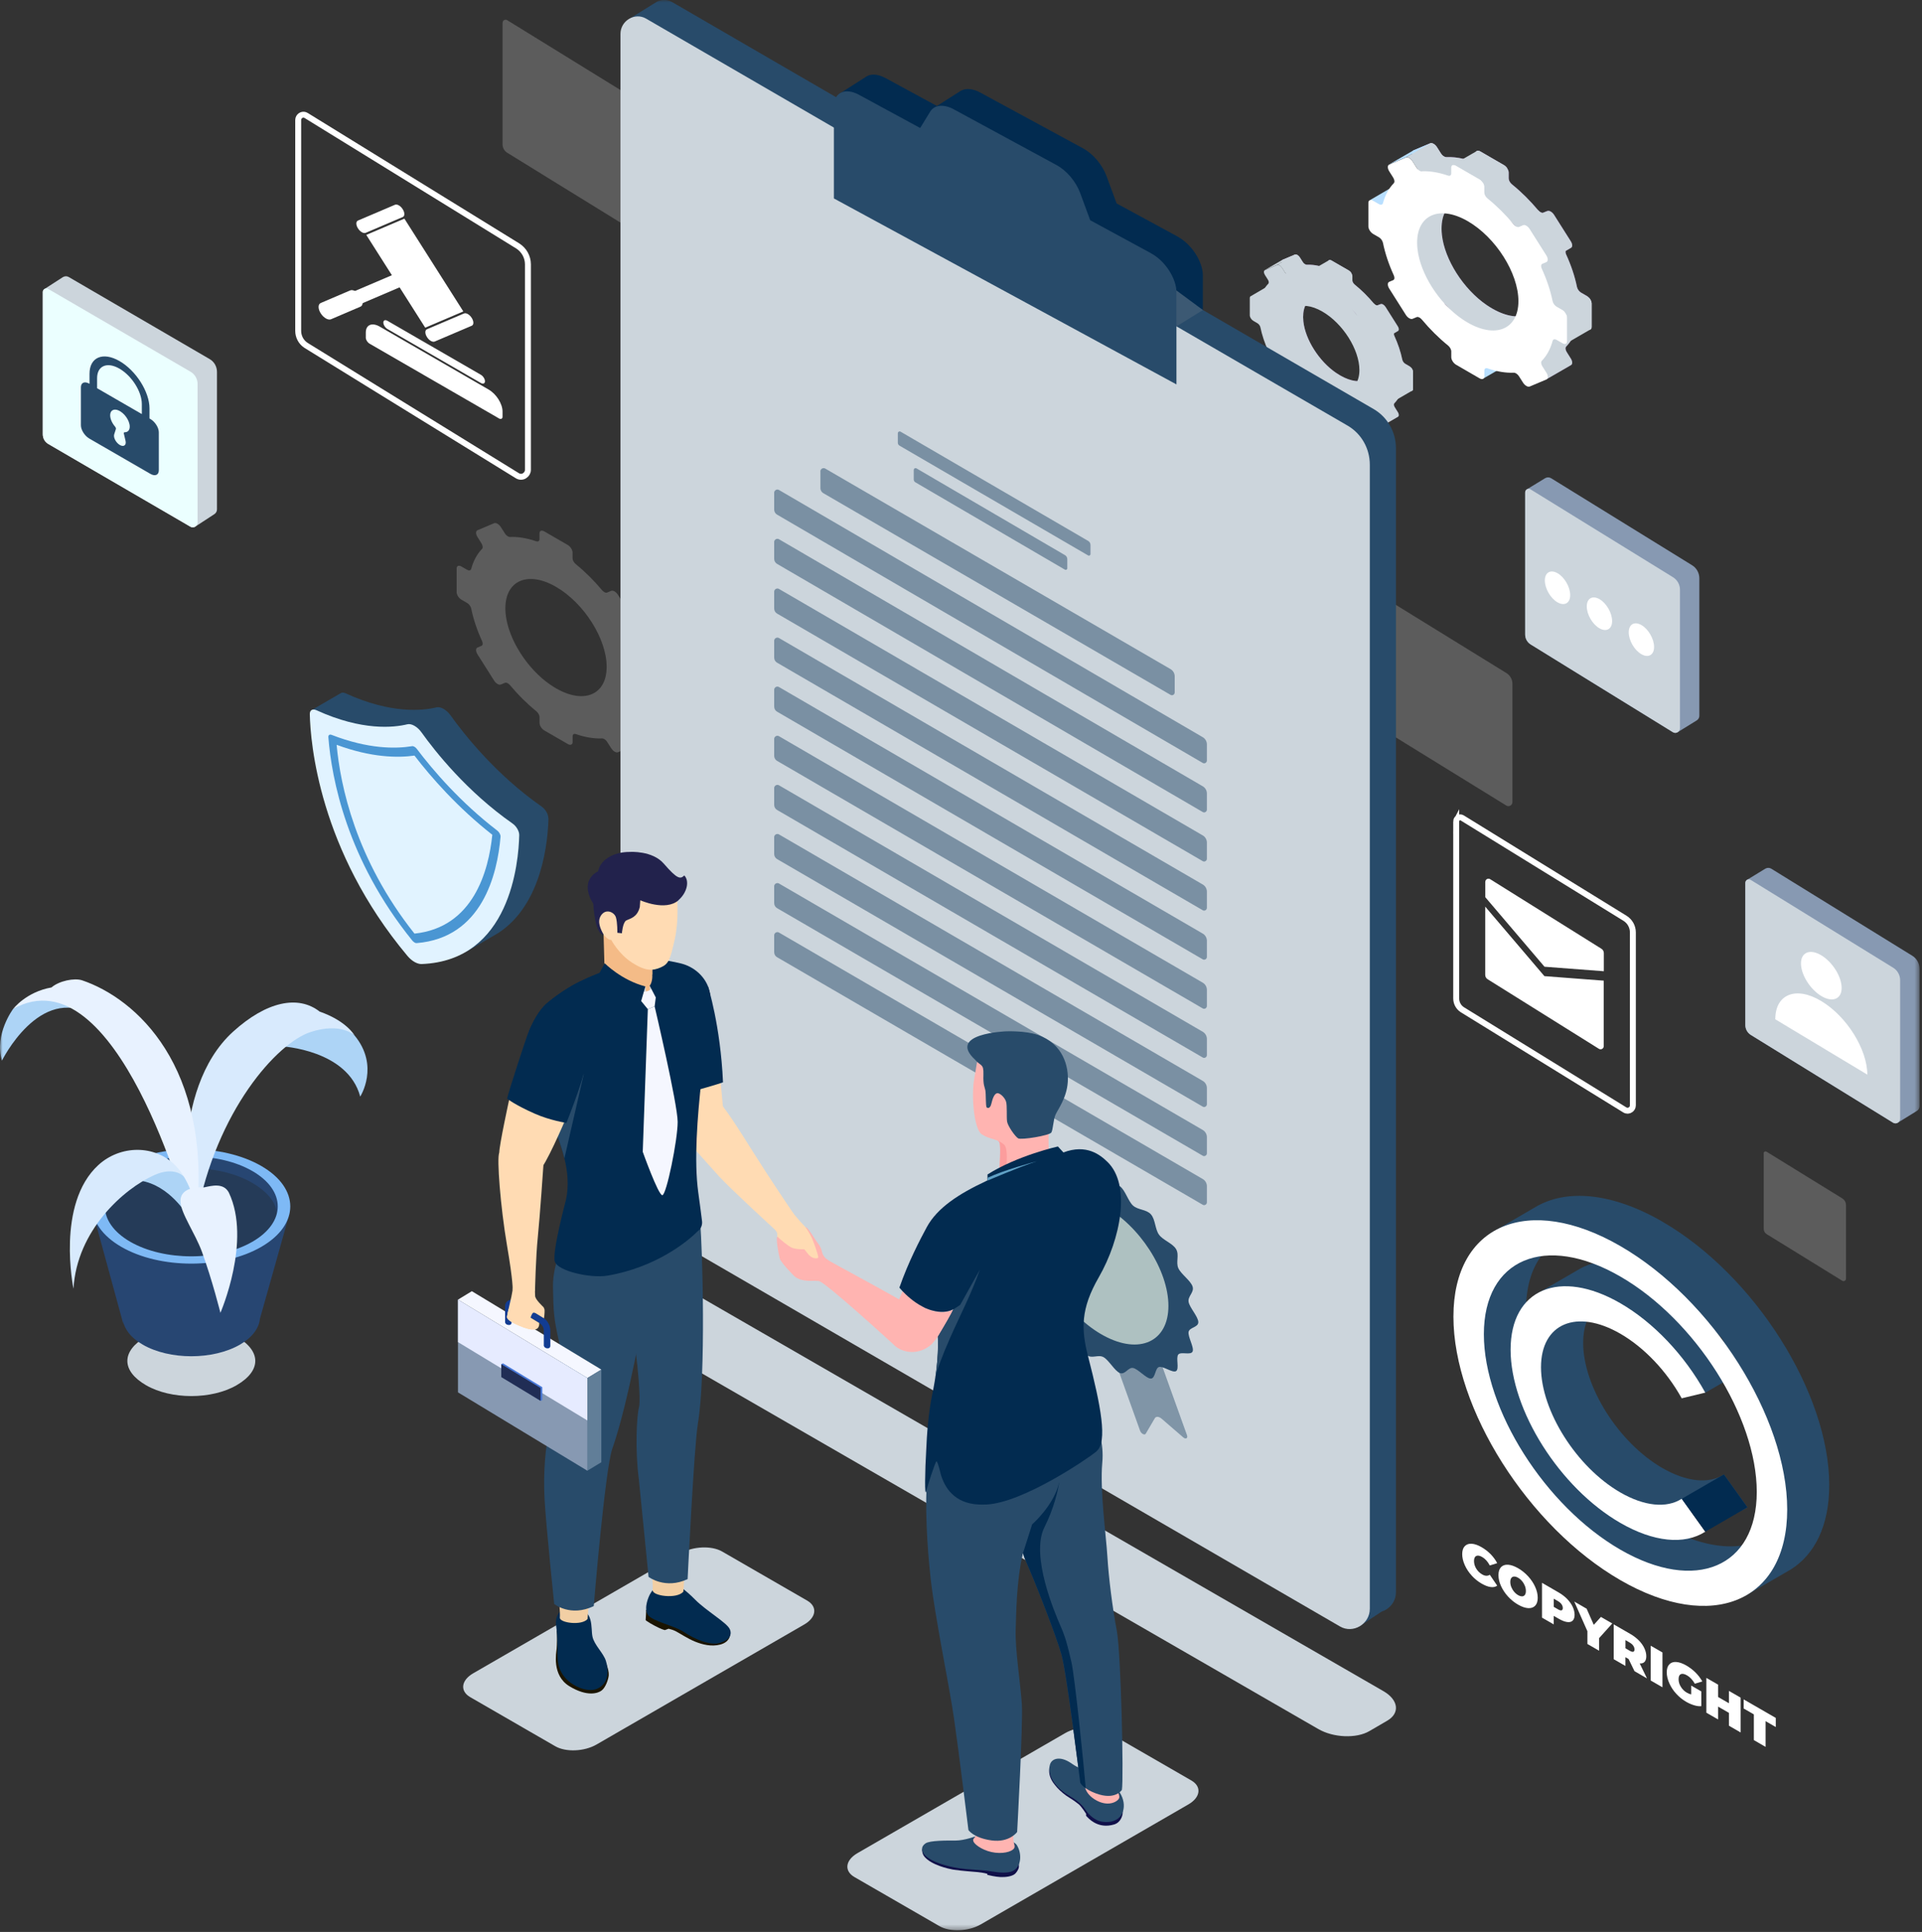 <svg width="386" height="388" viewBox="0 0 386 388" fill="none" xmlns="http://www.w3.org/2000/svg">
<rect x="0" y="0" width="386" height="388" fill="#333333" stroke="none"/>
<g clip-path="url(#clip0_5661_13976)">
<mask id="mask0_5661_13976" style="mask-type:luminance" maskUnits="userSpaceOnUse" x="0" y="0" width="386" height="388">
<path d="M0 0H385.509V387.659H0V0Z" fill="white"/>
</mask>
<g mask="url(#mask0_5661_13976)">
<path d="M279.706 37.867V42.605C279.706 43.138 280.139 43.812 280.663 44.12L281.819 44.787C282.21 45.011 282.543 45.478 282.634 45.911C283.075 48.05 283.807 50.249 284.806 52.422C285.014 52.871 284.972 53.279 284.697 53.396L283.882 53.737C283.508 53.895 283.508 54.503 283.882 55.094L287.226 60.382C287.601 60.973 288.208 61.322 288.582 61.164L289.398 60.823C289.672 60.706 290.105 60.914 290.438 61.314C292.035 63.229 293.798 64.986 295.687 66.518C296.069 66.826 296.344 67.317 296.344 67.709V68.866C296.344 69.399 296.777 70.073 297.301 70.381L302.034 73.121C302.567 73.429 302.991 73.246 302.991 72.713V71.555C302.991 71.164 303.265 70.989 303.648 71.122C305.528 71.772 307.3 72.055 308.897 71.988C308.914 71.988 308.931 71.988 308.956 71.996C308.906 72.488 309.164 73.345 309.164 73.345L310.553 76.176L315.453 73.345C315.827 73.187 315.827 72.579 315.453 71.988L314.637 70.706C314.363 70.265 314.321 69.815 314.529 69.599C315.519 68.575 316.26 67.234 316.7 65.594C316.792 65.261 317.116 65.177 317.516 65.402L318.672 66.068C319.204 66.376 319.629 66.193 319.629 65.66V60.923C319.629 60.39 319.196 59.715 318.672 59.407L317.516 58.741C317.125 58.516 316.792 58.05 316.7 57.617C316.26 55.477 315.528 53.279 314.529 51.114C314.396 50.823 314.38 50.565 314.446 50.373L315.453 49.791C315.827 49.632 315.827 49.025 315.453 48.433L312.108 43.146C311.734 42.555 311.127 42.206 310.752 42.364L309.945 42.705C309.671 42.822 309.238 42.613 308.906 42.214C307.308 40.299 305.536 38.534 303.656 37.01C303.274 36.702 302.999 36.211 302.999 35.819V34.67C302.999 34.137 302.567 33.463 302.042 33.155L297.309 30.416C296.777 30.108 296.352 30.291 296.352 30.824V31.973C296.352 32.364 296.078 32.539 295.695 32.406C293.807 31.756 292.043 31.473 290.446 31.54C290.113 31.556 289.68 31.265 289.406 30.832L288.599 29.558C288.225 28.967 287.617 28.617 287.243 28.775L283.899 30.191C283.524 30.349 283.524 30.957 283.899 31.548L284.706 32.83C284.98 33.272 285.022 33.721 284.814 33.938C283.824 34.962 283.084 36.31 282.643 37.943C282.551 38.276 282.227 38.359 281.827 38.134L280.671 37.468C280.139 37.16 279.714 37.343 279.714 37.876L279.706 37.867ZM299.672 41.589C305.295 44.837 309.846 52.03 309.846 57.651C309.846 63.645 304.68 65.452 298.549 61.256C293.882 58.059 290.105 52.122 289.572 47.143C288.865 40.574 293.657 38.109 299.672 41.589Z" fill="#754A88"/>
<path d="M279.715 37.867V42.605C279.715 43.138 280.14 43.812 280.672 44.12L281.828 44.787C282.219 45.011 282.552 45.486 282.644 45.911C283.076 48.05 283.817 50.257 284.815 52.422C285.015 52.88 284.973 53.279 284.698 53.396L283.891 53.745C283.509 53.904 283.509 54.511 283.891 55.103L287.236 60.39C287.61 60.973 288.217 61.331 288.592 61.172L289.407 60.823C289.681 60.706 290.106 60.914 290.447 61.314C292.036 63.229 293.808 64.994 295.688 66.518C296.07 66.826 296.345 67.326 296.345 67.717V68.874C296.345 69.407 296.778 70.082 297.31 70.39L302.043 73.121C302.576 73.429 303.008 73.245 303.008 72.721V71.555C303.008 71.164 303.283 70.997 303.666 71.131C305.554 71.78 307.318 72.063 308.907 71.988C308.932 71.988 308.948 71.996 308.973 71.996C308.923 72.496 309.173 73.354 309.173 73.354L310.57 76.176L315.462 73.354C315.845 73.195 315.845 72.579 315.462 71.988L314.655 70.706C314.38 70.273 314.339 69.823 314.539 69.607C315.537 68.591 316.277 67.242 316.71 65.61C316.801 65.286 317.134 65.194 317.525 65.419L318.681 66.085C319.214 66.393 319.646 66.21 319.646 65.685V60.948C319.646 60.415 319.214 59.74 318.681 59.432L317.525 58.766C317.134 58.533 316.801 58.067 316.71 57.634C316.277 55.502 315.537 53.296 314.547 51.131C314.405 50.831 314.389 50.582 314.455 50.39L315.462 49.807C315.845 49.649 315.845 49.041 315.462 48.45L312.118 43.163C311.743 42.572 311.144 42.222 310.762 42.38L309.955 42.73C309.68 42.847 309.248 42.638 308.915 42.23C307.318 40.324 305.546 38.55 303.657 37.027C303.275 36.718 303 36.236 303 35.836V34.679C303 34.146 302.568 33.471 302.035 33.163L297.302 30.424C297.035 30.274 296.794 30.241 296.628 30.307C296.445 30.382 296.345 30.565 296.345 30.823V31.981C296.345 32.372 296.07 32.539 295.688 32.414C295.072 32.206 294.473 32.023 293.891 31.898C292.676 31.614 291.52 31.506 290.438 31.548C290.114 31.573 289.673 31.282 289.399 30.84L288.592 29.566C288.217 28.975 287.61 28.625 287.236 28.784L283.891 30.191C283.509 30.349 283.509 30.965 283.891 31.556L284.698 32.83C284.973 33.263 285.015 33.721 284.807 33.929C283.825 34.953 283.076 36.302 282.644 37.934C282.552 38.259 282.219 38.35 281.828 38.126L280.672 37.459C280.14 37.151 279.715 37.335 279.715 37.859V37.867ZM299.673 41.589C305.296 44.845 309.855 52.03 309.855 57.651C309.855 63.654 304.689 65.452 298.566 61.256C293.899 58.067 290.114 52.114 289.582 47.143C288.875 40.582 293.658 38.109 299.673 41.589Z" fill="#CCD5DC"/>
<path d="M275.189 40.157L279.972 37.36L280.105 40.157C280.105 40.157 277.834 42.206 277.585 42.256C277.327 42.297 276.379 42.256 276.379 42.256L275.189 40.157ZM302.775 73.204L297.884 76.027L297.676 73.371L300.222 73.021L302.775 73.204Z" fill="#B8DFFF"/>
<path d="M314.738 68.515V63.778C314.738 63.245 314.306 62.57 313.781 62.262L312.625 61.596C312.234 61.371 311.901 60.905 311.81 60.464C311.369 58.324 310.637 56.126 309.639 53.961C309.431 53.511 309.472 53.103 309.747 52.987L310.554 52.646C310.928 52.487 310.928 51.88 310.554 51.288L307.209 46.001C306.835 45.41 306.228 45.06 305.853 45.219L305.047 45.56C304.772 45.677 304.339 45.468 304.007 45.069C302.409 43.154 300.637 41.389 298.757 39.865C298.375 39.557 298.1 39.066 298.1 38.674V37.525C298.1 36.992 297.668 36.318 297.144 36.01L292.41 33.271C291.878 32.962 291.453 33.146 291.453 33.679V34.828C291.453 35.219 291.179 35.394 290.796 35.261C288.908 34.611 287.144 34.328 285.547 34.395C285.214 34.411 284.782 34.12 284.507 33.687L283.7 32.413C283.326 31.822 282.718 31.472 282.344 31.63L279 33.046C278.626 33.204 278.626 33.812 279 34.403L279.807 35.685C280.081 36.127 280.123 36.576 279.915 36.792C278.925 37.817 278.185 39.166 277.744 40.797C277.652 41.13 277.328 41.214 276.928 40.989L275.772 40.323C275.24 40.015 274.815 40.198 274.815 40.731V45.468C274.815 46.001 275.248 46.676 275.772 46.984L276.928 47.65C277.319 47.875 277.652 48.341 277.744 48.774C278.185 50.914 278.917 53.112 279.915 55.285C280.123 55.735 280.081 56.143 279.807 56.259L279 56.6C278.626 56.759 278.626 57.367 279 57.958L282.344 63.245C282.718 63.836 283.326 64.186 283.7 64.028L284.515 63.686C284.79 63.569 285.222 63.778 285.555 64.177C287.152 66.092 288.916 67.849 290.804 69.381C291.187 69.689 291.462 70.18 291.462 70.572V71.729C291.462 72.262 291.894 72.936 292.418 73.245L297.152 75.984C297.684 76.292 298.109 76.109 298.109 75.576V74.419C298.109 74.027 298.383 73.852 298.766 73.986C300.646 74.635 302.418 74.918 304.015 74.852C304.348 74.835 304.78 75.126 305.055 75.559L305.87 76.841C306.244 77.433 306.852 77.782 307.226 77.624L310.57 76.209C310.945 76.05 310.945 75.443 310.57 74.852L309.755 73.569C309.481 73.128 309.439 72.678 309.647 72.462C310.637 71.438 311.377 70.097 311.818 68.457C311.91 68.124 312.234 68.041 312.633 68.266L313.79 68.932C314.322 69.24 314.746 69.056 314.746 68.524L314.738 68.515ZM293.65 64.086C288.983 60.889 285.206 54.952 284.673 49.973C283.966 43.404 288.758 40.939 294.773 44.419C300.396 47.666 304.947 54.86 304.947 60.48C304.947 66.475 299.781 68.282 293.65 64.086Z" fill="white"/>
<path opacity="0.2" d="M131.629 141.953V137.216C131.629 136.683 131.197 136.008 130.673 135.7L129.516 135.034C129.125 134.809 128.792 134.343 128.701 133.91C128.26 131.77 127.528 129.572 126.53 127.407C126.322 126.958 126.363 126.55 126.638 126.433L127.445 126.092C127.819 125.934 127.819 125.326 127.445 124.735L124.101 119.448C123.726 118.856 123.119 118.507 122.745 118.665L121.938 119.006C121.663 119.123 121.231 118.915 120.898 118.515C119.301 116.6 117.529 114.835 115.649 113.311C115.266 113.003 114.991 112.512 114.991 112.121V110.972C114.991 110.439 114.559 109.764 114.035 109.456L109.301 106.717C108.769 106.409 108.344 106.592 108.344 107.125V108.274C108.344 108.665 108.07 108.84 107.687 108.707C105.799 108.057 104.035 107.774 102.438 107.841C102.105 107.858 101.673 107.566 101.398 107.133L100.591 105.859C100.217 105.268 99.61 104.918 99.235 105.077L95.891 106.492C95.517 106.65 95.517 107.258 95.891 107.849L96.698 109.131C96.972 109.573 97.014 110.022 96.806 110.239C95.816 111.263 95.076 112.612 94.635 114.244C94.543 114.577 94.219 114.66 93.82 114.435L92.663 113.769C92.131 113.461 91.707 113.644 91.707 114.177V118.915C91.707 119.448 92.139 120.122 92.663 120.43L93.82 121.096C94.211 121.321 94.543 121.787 94.635 122.22C95.076 124.36 95.808 126.558 96.806 128.731C97.014 129.181 96.972 129.589 96.698 129.705L95.891 130.047C95.517 130.205 95.517 130.813 95.891 131.404L99.235 136.691C99.61 137.282 100.217 137.632 100.591 137.474L101.406 137.132C101.681 137.016 102.114 137.224 102.446 137.624C104.044 139.539 105.807 141.295 107.696 142.828C108.078 143.136 108.353 143.627 108.353 144.018V145.175C108.353 145.708 108.785 146.383 109.309 146.691L114.043 149.43C114.575 149.738 115 149.555 115 149.022V147.865C115 147.474 115.274 147.299 115.657 147.432C117.537 148.081 119.309 148.364 120.906 148.298C121.239 148.281 121.671 148.573 121.946 149.006L122.761 150.288C123.136 150.879 123.743 151.229 124.117 151.07L127.461 149.655C127.836 149.497 127.836 148.889 127.461 148.298L126.646 147.016C126.372 146.574 126.33 146.125 126.538 145.908C127.528 144.884 128.268 143.544 128.709 141.903C128.801 141.57 129.125 141.487 129.525 141.712L130.681 142.378C131.213 142.686 131.638 142.503 131.638 141.97L131.629 141.953ZM110.541 137.524C105.874 134.326 102.097 128.39 101.565 123.411C100.857 116.842 105.649 114.377 111.664 117.857C117.287 121.105 121.838 128.298 121.838 133.918C121.838 139.913 116.672 141.72 110.541 137.524Z" fill="white"/>
<path d="M314.738 68.516C314.738 68.741 314.663 68.899 314.53 68.982L315.47 68.441L319.339 66.201L319.405 66.168C319.405 66.168 319.455 66.126 319.53 66.06C319.611 65.949 319.653 65.814 319.646 65.677V60.939C319.646 60.59 319.455 60.165 319.172 59.84L314.256 62.663C314.539 62.988 314.747 63.412 314.747 63.779V68.516H314.738ZM291.745 33.137C291.912 33.071 292.145 33.104 292.411 33.254L297.144 35.993C297.402 36.143 297.635 36.376 297.802 36.643L302.685 33.787C302.518 33.529 302.286 33.312 302.036 33.162L297.302 30.423C297.036 30.273 296.795 30.24 296.629 30.306L296.512 30.381L293.883 31.897L291.745 33.137ZM304.015 45.052C304.015 45.052 304.065 45.102 304.09 45.135C304.414 45.485 304.797 45.652 305.055 45.552L305.869 45.202L310.761 42.371L309.954 42.721C309.679 42.837 309.247 42.629 308.914 42.221L304.007 45.052H304.015ZM282.327 31.614C282.709 31.456 283.308 31.806 283.683 32.397L284.498 33.671C284.573 33.788 284.656 33.896 284.756 33.987C284.989 34.229 285.263 34.379 285.505 34.379H285.538L290.429 31.548C290.105 31.573 289.664 31.282 289.389 30.84L288.583 29.566C288.208 28.975 287.601 28.625 287.227 28.784L282.318 31.614H282.327Z" fill="#CCD5DC"/>
<path d="M283.826 30.224L278.984 33.022L282.328 31.615L287.236 28.784L283.826 30.224Z" fill="#B8DFFF"/>
<path d="M254.55 57.775V61.239C254.55 61.63 254.866 62.121 255.249 62.346L256.089 62.837C256.372 63.004 256.622 63.345 256.68 63.661C257.004 65.227 257.537 66.834 258.269 68.424C258.419 68.757 258.394 69.057 258.186 69.14L257.595 69.39C257.321 69.506 257.321 69.948 257.595 70.381L260.041 74.244C260.315 74.677 260.756 74.935 261.031 74.819L261.621 74.569C261.821 74.486 262.137 74.635 262.378 74.927C263.543 76.326 264.841 77.616 266.213 78.732C266.496 78.957 266.696 79.315 266.696 79.606V80.455C266.696 80.847 267.012 81.338 267.395 81.563L270.855 83.561C271.246 83.786 271.554 83.653 271.554 83.261V82.412C271.554 82.121 271.754 81.996 272.037 82.096C273.418 82.57 274.707 82.778 275.872 82.728H275.913C275.88 83.086 276.071 83.719 276.071 83.719L277.086 85.792L280.672 83.719C280.946 83.603 280.946 83.161 280.672 82.728L280.081 81.787C279.882 81.471 279.848 81.138 279.998 80.98C280.722 80.231 281.262 79.248 281.587 78.057C281.653 77.816 281.895 77.749 282.178 77.916L283.026 78.407C283.417 78.632 283.725 78.499 283.725 78.107V74.644C283.725 74.252 283.409 73.761 283.026 73.536L282.186 73.045C281.895 72.879 281.653 72.537 281.595 72.221C281.279 70.655 280.738 69.049 280.006 67.458C279.907 67.25 279.898 67.058 279.94 66.917L280.68 66.492C280.955 66.376 280.955 65.934 280.68 65.501L278.234 61.638C277.96 61.205 277.519 60.947 277.244 61.064L276.654 61.313C276.454 61.397 276.138 61.247 275.897 60.955C274.732 59.557 273.434 58.266 272.053 57.15C271.771 56.926 271.571 56.568 271.571 56.276V55.435C271.571 55.044 271.255 54.553 270.872 54.328L267.411 52.33C267.02 52.105 266.713 52.238 266.713 52.629V53.47C266.713 53.762 266.513 53.886 266.23 53.787C264.849 53.312 263.56 53.104 262.387 53.154C262.145 53.162 261.829 52.954 261.63 52.638L261.039 51.705C260.765 51.272 260.324 51.014 260.049 51.13L257.603 52.163C257.329 52.28 257.329 52.721 257.603 53.154L258.194 54.086C258.394 54.403 258.427 54.736 258.277 54.894C257.553 55.643 257.013 56.626 256.688 57.825C256.622 58.066 256.38 58.133 256.098 57.966L255.257 57.475C254.866 57.25 254.559 57.383 254.559 57.775H254.55ZM269.15 60.498C273.26 62.87 276.587 68.133 276.587 72.246C276.587 76.634 272.81 77.949 268.326 74.885C264.916 72.546 262.154 68.199 261.755 64.569C261.239 59.765 264.741 57.966 269.142 60.506L269.15 60.498Z" fill="#754A88"/>
<path d="M254.55 57.774V61.237C254.55 61.629 254.858 62.12 255.249 62.345L256.098 62.836C256.38 63.003 256.622 63.344 256.697 63.66C257.013 65.226 257.553 66.841 258.286 68.423C258.435 68.756 258.402 69.047 258.202 69.139L257.612 69.397C257.329 69.514 257.329 69.955 257.612 70.388L260.057 74.26C260.332 74.684 260.781 74.951 261.047 74.834L261.646 74.576C261.846 74.493 262.154 74.643 262.403 74.934C263.568 76.341 264.857 77.623 266.238 78.739C266.521 78.964 266.721 79.33 266.721 79.613V80.463C266.721 80.854 267.037 81.345 267.428 81.57L270.889 83.568C271.28 83.793 271.596 83.66 271.596 83.277V82.428C271.596 82.145 271.796 82.02 272.078 82.12C273.459 82.594 274.749 82.802 275.913 82.744H275.963C275.922 83.11 276.113 83.735 276.113 83.735L277.136 85.8L280.713 83.735C280.996 83.618 280.996 83.169 280.713 82.736L280.123 81.795C279.923 81.478 279.89 81.154 280.04 80.987C280.772 80.246 281.312 79.255 281.629 78.065C281.695 77.823 281.936 77.765 282.227 77.923L283.076 78.414C283.467 78.639 283.783 78.506 283.783 78.123V74.659C283.783 74.268 283.467 73.777 283.076 73.552L282.227 73.061C281.945 72.894 281.703 72.553 281.629 72.228C281.312 70.671 280.772 69.056 280.048 67.474C279.948 67.257 279.931 67.074 279.981 66.933L280.713 66.508C280.996 66.391 280.996 65.95 280.713 65.517L278.268 61.645C277.993 61.212 277.552 60.954 277.278 61.071L276.687 61.329C276.487 61.412 276.171 61.263 275.93 60.963C274.757 59.564 273.468 58.273 272.087 57.158C271.804 56.933 271.604 56.575 271.604 56.292V55.443C271.604 55.051 271.288 54.56 270.897 54.335L267.436 52.337C267.245 52.229 267.062 52.204 266.937 52.254C266.804 52.312 266.729 52.437 266.729 52.637V53.486C266.729 53.769 266.53 53.894 266.247 53.802C265.798 53.644 265.357 53.519 264.932 53.419C264.104 53.223 263.254 53.136 262.403 53.161C262.162 53.178 261.846 52.97 261.646 52.645L261.056 51.712C260.781 51.279 260.332 51.021 260.066 51.138L257.62 52.17C257.337 52.287 257.337 52.736 257.62 53.169L258.211 54.102C258.41 54.418 258.444 54.751 258.286 54.91C257.562 55.659 257.021 56.65 256.705 57.84C256.638 58.082 256.397 58.14 256.106 57.982L255.257 57.491C254.866 57.266 254.559 57.399 254.559 57.782L254.55 57.774ZM269.15 60.496C273.268 62.878 276.596 68.132 276.596 72.245C276.596 76.633 272.819 77.948 268.335 74.884C264.916 72.553 262.154 68.198 261.763 64.56C261.247 59.764 264.749 57.957 269.15 60.496Z" fill="#CCD5DC"/>
<path d="M251.25 59.449L254.743 57.409L254.843 59.449C254.843 59.449 253.188 60.948 252.996 60.981C252.805 61.014 252.115 60.981 252.115 60.981L251.25 59.449ZM271.421 83.62L267.843 85.685L267.685 83.745L269.557 83.487L271.421 83.62Z" fill="#CCD5DC"/>
<path d="M280.174 80.189V76.725C280.174 76.334 279.858 75.843 279.475 75.618L278.626 75.127C278.343 74.96 278.094 74.619 278.036 74.302C277.72 72.737 277.179 71.13 276.447 69.54C276.297 69.207 276.322 68.907 276.53 68.824L277.121 68.574C277.395 68.457 277.395 68.016 277.121 67.583L274.675 63.72C274.4 63.287 273.959 63.029 273.685 63.145L273.094 63.395C272.895 63.478 272.578 63.328 272.337 63.037C271.173 61.638 269.875 60.348 268.494 59.232C268.211 59.007 268.011 58.649 268.011 58.358V57.517C268.011 57.125 267.695 56.634 267.313 56.409L263.852 54.411C263.461 54.186 263.153 54.319 263.153 54.711V55.552C263.153 55.843 262.953 55.968 262.671 55.868C261.29 55.394 260 55.185 258.827 55.235C258.586 55.244 258.27 55.035 258.07 54.719L257.48 53.787C257.205 53.354 256.764 53.096 256.49 53.212L254.044 54.245C253.769 54.361 253.769 54.802 254.044 55.235L254.634 56.168C254.834 56.484 254.867 56.817 254.718 56.975C253.994 57.725 253.453 58.707 253.129 59.906C253.062 60.148 252.821 60.214 252.538 60.048L251.698 59.557C251.307 59.332 250.999 59.465 250.999 59.856V63.32C250.999 63.711 251.315 64.203 251.698 64.427L252.538 64.919C252.821 65.085 253.07 65.427 253.129 65.743C253.453 67.308 253.986 68.915 254.718 70.506C254.867 70.839 254.842 71.138 254.634 71.222L254.044 71.471C253.769 71.588 253.769 72.029 254.044 72.462L256.49 76.326C256.764 76.758 257.205 77.017 257.48 76.9L258.07 76.65C258.27 76.567 258.586 76.717 258.827 77.008C259.992 78.407 261.29 79.698 262.671 80.813C262.953 81.038 263.153 81.396 263.153 81.688V82.537C263.153 82.928 263.469 83.419 263.852 83.644L267.313 85.643C267.704 85.867 268.011 85.734 268.011 85.343V84.493C268.011 84.21 268.211 84.077 268.494 84.177C269.875 84.652 271.164 84.86 272.329 84.81C272.57 84.802 272.886 85.01 273.086 85.326L273.677 86.267C273.951 86.7 274.392 86.958 274.666 86.841L277.112 85.809C277.387 85.692 277.387 85.251 277.112 84.818L276.522 83.877C276.322 83.561 276.289 83.228 276.438 83.07C277.162 82.32 277.703 81.338 278.027 80.147C278.094 79.906 278.335 79.839 278.618 80.006L279.467 80.497C279.858 80.722 280.165 80.589 280.165 80.197L280.174 80.189ZM264.75 76.95C261.339 74.61 258.578 70.264 258.187 66.634C257.671 61.83 261.173 60.031 265.574 62.571C269.683 64.944 273.011 70.206 273.011 74.319C273.011 78.707 269.226 80.022 264.75 76.95Z" fill="#CCD5DC"/>
<path d="M280.173 80.19C280.173 80.356 280.115 80.473 280.015 80.531L280.706 80.14L283.534 78.5L283.584 78.475L283.676 78.4C283.734 78.333 283.759 78.233 283.759 78.117V74.653C283.759 74.395 283.617 74.087 283.409 73.845L279.816 75.91C280.024 76.152 280.173 76.46 280.173 76.726V80.19ZM263.353 54.319C263.478 54.269 263.644 54.294 263.844 54.402L267.305 56.4C267.488 56.508 267.663 56.683 267.787 56.875L271.356 54.785C271.231 54.602 271.065 54.435 270.882 54.327L267.421 52.329C267.23 52.221 267.047 52.196 266.922 52.245L266.839 52.304L264.917 53.411L263.353 54.319ZM272.329 63.029L272.387 63.088C272.628 63.346 272.903 63.471 273.094 63.388L273.693 63.129L277.27 61.056L276.679 61.314C276.48 61.398 276.164 61.248 275.922 60.948L272.337 63.021L272.329 63.029ZM256.464 53.196C256.747 53.079 257.188 53.337 257.454 53.77L258.053 54.703C258.112 54.786 258.17 54.869 258.236 54.936C258.403 55.111 258.611 55.219 258.785 55.219H258.81L262.387 53.145C262.146 53.162 261.83 52.954 261.63 52.629L261.04 51.697C260.765 51.264 260.316 51.006 260.05 51.122L256.464 53.196Z" fill="#CCD5DC"/>
<path d="M257.562 52.178L254.018 54.235L256.464 53.194L260.058 51.129L257.562 52.178Z" fill="#CCD5DC"/>
<path opacity="0.2" d="M100.926 4.571V28.975C100.926 29.633 101.242 30.249 101.791 30.624C101.816 30.632 101.841 30.657 101.866 30.674L109.835 35.594L126.299 45.744C126.59 45.927 126.914 45.902 127.164 45.736C127.372 45.603 127.53 45.361 127.53 45.07V21.282C127.53 20.416 127.081 19.617 126.357 19.159L101.866 4.055C101.785 4.003 101.693 3.971 101.597 3.962C101.502 3.953 101.405 3.968 101.317 4.005C101.283 4.013 101.242 4.038 101.209 4.063C101.051 4.171 100.942 4.355 100.942 4.571H100.926ZM277.139 120.604V145.008C277.139 145.666 277.455 146.282 278.004 146.657C278.029 146.665 278.054 146.69 278.079 146.707L286.049 151.627L302.512 161.777C302.803 161.96 303.127 161.935 303.377 161.769C303.585 161.635 303.743 161.394 303.743 161.102V137.315C303.743 136.449 303.294 135.649 302.57 135.191L278.079 120.088C277.998 120.035 277.906 120.003 277.811 119.995C277.715 119.986 277.619 120.001 277.53 120.038C277.497 120.046 277.455 120.071 277.422 120.096C277.264 120.204 277.156 120.387 277.156 120.604H277.139ZM354.213 231.609V246.787C354.213 247.195 354.413 247.578 354.746 247.811C354.762 247.811 354.779 247.836 354.787 247.845L359.745 250.9L369.978 257.212C370.161 257.328 370.36 257.312 370.51 257.212C370.635 257.128 370.735 256.978 370.735 256.795V242.008C370.735 241.475 370.452 240.976 370.003 240.684L354.771 231.292C354.72 231.261 354.663 231.241 354.604 231.235C354.545 231.229 354.485 231.238 354.43 231.259C354.405 231.259 354.388 231.284 354.363 231.301C354.263 231.367 354.197 231.484 354.197 231.617L354.213 231.609Z" fill="white"/>
<path d="M264.769 347.252L126.749 267.621C123.729 265.872 123.388 263.208 125.992 261.693L129.594 259.594C132.198 258.079 136.798 258.262 139.827 260.011L277.847 339.642C280.866 341.391 281.207 344.055 278.604 345.571L275.001 347.669C272.398 349.184 267.797 349.001 264.777 347.252H264.769Z" fill="#CCD5DC"/>
<path d="M236.525 47.519L224.254 40.858L222.249 35.412C221.393 33.089 219.537 30.883 217.483 29.776L196.877 18.593C195.404 17.794 194.031 17.678 193.058 18.186L192.983 18.219C192.942 18.244 192.908 18.269 192.867 18.294L188.167 21.283L177.843 15.679C176.229 14.805 174.798 14.78 173.866 15.455L168.459 18.902C168.459 18.902 171.953 19.951 172.777 20.109V36.478L241.574 73.829V55.337C241.574 52.539 239.312 49.042 236.516 47.527L236.525 47.519Z" fill="#022B50"/>
<path d="M126.55 3.68L132.016 0.292C132.948 -0.108 134.029 -0.133 135.002 0.425L275.859 82.146C278.646 83.762 280.351 86.751 280.351 90.024V319.776C280.351 321.308 279.511 322.574 278.346 323.273C278.072 323.432 277.781 323.565 277.481 323.656L272.939 326.662L271.766 324.431L131.941 243.309C129.653 241.985 128.264 239.545 128.264 236.856V5.18C128.264 4.755 128.356 4.372 128.497 4.006L127.016 4.481L126.542 3.681L126.55 3.68Z" fill="#284B6A"/>
<path d="M124.612 6.794V238.487C124.612 241.168 126.002 243.616 128.289 244.94L269.129 326.653C271.742 328.168 275.102 326.17 275.102 323.097V93.336C275.102 90.056 273.405 87.075 270.61 85.46L129.753 3.738C127.507 2.431 124.612 4.155 124.612 6.794Z" fill="#CCD5DC"/>
<path d="M129.753 12.456V237.022C129.753 238.03 130.278 238.946 131.126 239.437L267.948 318.819C268.822 319.327 269.953 318.66 269.953 317.628V93.404C269.953 91.947 269.196 90.615 267.948 89.89L132.091 11.066C131.068 10.475 129.753 11.258 129.753 12.457" fill="#CCD5DC"/>
<path d="M236.276 65.546L241.584 62.265L235.752 57.952L236.276 65.546Z" fill="#3C5973"/>
<path d="M231.22 50.892L218.949 44.23L216.944 38.785C216.088 36.462 214.232 34.256 212.178 33.148L191.572 21.966C189.525 20.859 187.662 21.034 186.805 22.433L184.8 25.705L172.529 19.044C169.734 17.528 167.471 18.561 167.471 21.358V39.851L236.269 77.202V58.71C236.269 55.912 234.006 52.415 231.211 50.9L231.22 50.892Z" fill="#284B6A"/>
<g opacity="0.5">
<path d="M180.314 87.01V88.925C180.314 89.158 180.438 89.374 180.638 89.491L218.539 111.555C218.747 111.672 219.005 111.514 219.005 111.281V109.449C219.005 109.108 218.831 108.799 218.539 108.633L180.863 86.693C180.622 86.552 180.314 86.735 180.314 87.018V87.01ZM183.508 94.379V96.293C183.508 96.527 183.633 96.743 183.833 96.86L213.881 114.411C214.089 114.528 214.347 114.37 214.347 114.137V112.305C214.347 111.963 214.172 111.655 213.881 111.489L184.057 94.062C183.816 93.921 183.508 94.104 183.508 94.387V94.379ZM164.766 94.662V98.034C164.766 98.45 164.983 98.825 165.332 99.033L235.095 139.556C235.453 139.765 235.919 139.49 235.919 139.065V135.835C235.919 135.235 235.602 134.686 235.095 134.386L165.723 94.095C165.299 93.854 164.758 94.17 164.758 94.67L164.766 94.662ZM155.482 98.975V102.347C155.482 102.763 155.699 103.138 156.048 103.346L241.559 153.228C241.916 153.436 242.382 153.161 242.382 152.737V149.506C242.382 148.907 242.066 148.357 241.559 148.057L156.439 98.4C156.015 98.159 155.474 98.475 155.474 98.975H155.482ZM155.482 108.867V112.239C155.482 112.655 155.699 113.03 156.048 113.238L241.559 163.087C241.916 163.295 242.382 163.02 242.382 162.596V159.365C242.382 158.766 242.066 158.216 241.559 157.916L156.439 108.292C156.015 108.051 155.474 108.367 155.474 108.867H155.482ZM155.482 118.848V122.22C155.482 122.637 155.699 123.011 156.048 123.22L241.559 172.952C241.916 173.16 242.382 172.885 242.382 172.461V169.23C242.382 168.631 242.066 168.081 241.559 167.781L156.439 118.274C156.015 118.032 155.474 118.349 155.474 118.848H155.482ZM155.482 128.707V132.079C155.482 132.495 155.699 132.87 156.048 133.078L241.559 182.81C241.916 183.018 242.382 182.743 242.382 182.319V179.088C242.382 178.489 242.066 177.939 241.559 177.639L156.439 128.132C156.015 127.891 155.474 128.207 155.474 128.707H155.482ZM155.482 138.549V141.921C155.482 142.337 155.699 142.712 156.048 142.92L241.559 192.669C241.916 192.877 242.382 192.602 242.382 192.178V188.947C242.382 188.348 242.066 187.798 241.559 187.499L156.439 137.974C156.015 137.733 155.474 138.049 155.474 138.549H155.482ZM155.482 148.425V151.797C155.482 152.213 155.699 152.588 156.048 152.796L241.559 202.528C241.916 202.736 242.382 202.461 242.382 202.037V198.806C242.382 198.207 242.066 197.657 241.559 197.358L156.439 147.85C156.015 147.609 155.474 147.925 155.474 148.425H155.482ZM155.482 158.283V161.655C155.482 162.071 155.699 162.446 156.048 162.654L241.559 212.386C241.916 212.594 242.382 212.32 242.382 211.895V208.664C242.382 208.065 242.066 207.515 241.559 207.216L156.439 157.708C156.015 157.467 155.474 157.783 155.474 158.283H155.482ZM155.482 168.148V171.521C155.482 171.937 155.699 172.312 156.048 172.52L241.559 222.252C241.916 222.46 242.382 222.185 242.382 221.761V218.53C242.382 217.931 242.066 217.381 241.559 217.081L156.439 167.574C156.015 167.333 155.474 167.649 155.474 168.148H155.482ZM155.482 178.007V181.379C155.482 181.795 155.699 182.17 156.048 182.378L241.559 232.11C241.916 232.318 242.382 232.044 242.382 231.619V228.388C242.382 227.789 242.066 227.239 241.559 226.94L156.439 177.432C156.015 177.191 155.474 177.507 155.474 178.007H155.482ZM155.482 187.865V191.237C155.482 191.653 155.699 192.028 156.048 192.228L241.559 241.96C241.916 242.168 242.382 241.893 242.382 241.469V238.238C242.382 237.639 242.066 237.089 241.559 236.789L156.439 187.282C156.015 187.041 155.474 187.357 155.474 187.857L155.482 187.865Z" fill="#284B6A"/>
</g>
<path d="M171.239 78.166V56.135L176.289 58.875C177.994 59.807 179.167 60.956 179.799 62.338C180.432 63.72 180.764 65.452 180.789 67.525V67.992C180.789 70.181 180.482 71.672 179.858 72.463C179.234 73.254 178.086 73.196 176.397 72.28L174.583 71.297V79.981L171.231 78.158L171.239 78.166ZM174.592 68.533L175.74 69.157C176.447 69.54 176.913 69.515 177.121 69.091C177.337 68.658 177.437 67.675 177.437 66.143V65.719C177.437 64.412 177.312 63.421 177.096 62.738C176.871 62.055 176.43 61.539 175.765 61.173L174.592 60.532V68.533ZM181.68 83.836L184.817 63.511L189.242 65.918L192.578 89.764L189.45 88.065L188.926 83.852L185.374 81.921L184.9 85.593L181.672 83.844L181.68 83.836ZM188.585 80.963L187.113 69.098L187.063 69.073L185.715 79.406L188.593 80.971L188.585 80.963ZM195.78 91.488V72.363L193.201 70.964V68.058L201.595 72.613V75.519L199.116 74.17V93.295L195.78 91.48V91.488ZM203.45 95.651V73.62L210.829 77.625V80.514L206.803 78.325V84.736L210.63 86.817V89.648L206.803 87.567V94.577L210.98 96.842V99.731L203.45 95.643V95.651ZM213.648 101.197V79.165L216.277 80.589L220.943 96.342L220.702 90.206V82.996L223.714 84.636V106.667L221.334 105.376L216.543 89.09L216.734 94.977V102.878L213.648 101.205V101.197ZM228.149 109.065V89.939L225.57 88.541V85.635L233.964 90.189V93.095L231.485 91.746V110.872L228.149 109.056V109.065Z" fill="#CCD5DC"/>
<path d="M210.312 260.81L204.897 270.06C204.664 270.435 205.13 271.192 205.637 271.317L209.955 272.283C210.504 272.383 211.103 272.999 211.336 273.657L213.191 278.794C213.407 279.385 214.097 279.76 214.305 279.402L219.23 271.051M232.956 273.116L238.388 288.236C238.604 288.844 238.138 289.11 237.631 288.669L233.33 284.955C232.764 284.456 232.182 284.423 231.932 284.814L230.094 287.945C229.861 288.294 229.171 287.92 228.963 287.328L224.063 273.649" fill="#8095A7"/>
<path d="M240.661 265.531C240.661 266.605 238.889 266.555 238.706 267.487C238.523 268.445 239.871 270.634 239.513 271.425C239.147 272.233 237.175 271.401 236.643 272.025C236.11 272.658 236.884 274.914 236.202 275.355C235.52 275.797 233.581 274.298 232.766 274.539C231.959 274.781 232.059 276.829 231.136 276.862C230.229 276.896 228.548 274.906 227.55 274.731C226.569 274.556 225.978 276.138 224.921 275.755C223.898 275.38 222.692 273.141 221.619 272.558C220.546 271.975 219.339 272.908 218.316 272.175C217.26 271.417 216.677 269.194 215.687 268.303C214.689 267.396 213.017 267.562 212.102 266.546C211.187 265.514 211.287 263.582 210.471 262.458C209.664 261.334 207.718 260.726 207.036 259.544C206.353 258.37 207.127 256.946 206.595 255.739C206.071 254.54 204.091 253.224 203.725 252.025C203.367 250.843 204.723 250.119 204.532 248.961C204.349 247.837 202.577 245.964 202.577 244.89C202.577 243.816 204.349 243.866 204.532 242.933C204.715 241.976 203.367 239.786 203.725 238.995C204.091 238.187 206.071 239.02 206.595 238.396C207.127 237.763 206.353 235.506 207.036 235.065C207.718 234.624 209.656 236.122 210.471 235.881C211.278 235.64 211.178 233.591 212.102 233.558C213.009 233.525 214.689 235.515 215.687 235.69C216.669 235.864 217.26 234.282 218.316 234.665C219.339 235.04 220.546 237.28 221.619 237.863C222.692 238.445 223.898 237.513 224.921 238.246C225.978 239.003 226.56 241.226 227.55 242.117C228.548 243.025 230.221 242.858 231.136 243.874C232.051 244.907 231.951 246.838 232.766 247.962C233.573 249.086 235.52 249.694 236.202 250.876C236.884 252.05 236.11 253.474 236.643 254.682C237.167 255.881 239.147 257.196 239.513 258.395C239.871 259.577 238.515 260.302 238.706 261.459C238.889 262.583 240.661 264.456 240.661 265.531Z" fill="#284B6A"/>
<path d="M234.656 262.268C234.656 269.461 228.832 272.134 221.645 268.229C214.457 264.324 208.634 255.332 208.634 248.138C208.634 240.944 214.457 238.272 221.645 242.177C228.832 246.081 234.656 255.074 234.656 262.268Z" fill="#AEC1C1"/>
<path d="M119.783 350.367L161.511 326.254C163.948 324.847 164.223 322.682 162.118 321.458L145.039 311.6C142.935 310.376 139.216 310.526 136.77 311.933L95.043 336.046C92.605 337.453 92.331 339.618 94.435 340.841L111.514 350.7C113.619 351.924 117.337 351.774 119.783 350.367ZM196.942 386.495L238.669 362.382C241.107 360.975 241.381 358.81 239.277 357.586L222.198 347.728C220.093 346.504 216.375 346.654 213.929 348.061L172.201 372.174C169.763 373.581 169.489 375.746 171.594 376.97L188.672 386.828C190.777 388.052 194.496 387.902 196.942 386.495Z" fill="#CCD5DC"/>
<path d="M146.553 327.836C146.395 327.411 145.339 326.396 145.339 326.396L129.766 323.307C129.766 323.307 129.707 325.163 129.666 325.33C129.624 325.496 131.371 326.479 132.245 326.887C133.118 327.295 133.526 327.378 133.526 327.378L134.274 327.103C134.674 327.195 135.239 327.361 135.747 327.62C136.637 328.086 138.101 329.085 139.599 329.693C141.096 330.292 142.885 330.742 144.64 330.284C146.395 329.826 146.811 328.535 146.553 327.836Z" fill="#1A1401"/>
<path d="M136.462 318.652C136.462 318.652 137.41 319.044 139.615 321.267C141.819 323.49 145.912 325.846 146.544 327.145C147.085 328.252 146.536 329.368 144.573 329.951C142.576 330.55 139.348 329.118 137.352 327.77C135.347 326.412 130.896 325.621 130.073 324.248C129.266 322.89 130.264 320.576 130.638 320.001C131.013 319.427 131.811 317.57 136.47 318.661L136.462 318.652Z" fill="#022B50"/>
<path d="M121.405 333.331C121.405 333.331 122.336 335.187 122.253 336.444C122.203 337.202 121.646 338.901 120.814 339.517C120.115 340.041 117.977 340.849 114.358 338.651C110.748 336.453 111.738 331.815 111.788 331.149C111.838 330.483 111.938 328.451 111.796 327.427" fill="#1A1401"/>
<path d="M111.756 327.044C111.756 327.044 111.939 328.152 111.948 330.608C111.956 333.064 111.873 334.713 113.129 336.478C114.693 338.668 117.946 339.95 119.842 339.192C122.454 338.135 122.197 335.171 121.681 333.547C121.165 331.932 119.318 330.358 118.977 328.634C118.628 326.911 119.318 323.439 115.816 322.973C112.763 322.565 111.207 324.005 111.765 327.052L111.756 327.044Z" fill="#022B50"/>
<path d="M155.106 246.381C155.106 246.381 155.839 247.147 156.013 247.48C156.188 247.813 155.988 248.28 156.18 249.345C156.363 250.411 157.843 253.384 158.892 254.058C159.94 254.732 162.402 252.526 161.911 250.561C161.421 248.596 158.717 243.384 158.717 243.384" fill="#FFDBB3"/>
<path d="M130.78 314.03C130.78 314.03 131.187 318.21 131.079 319.359C130.971 320.508 135.896 321.207 137.235 319.667C137.235 319.667 137.452 317.003 137.502 315.171" fill="#F2CFA4"/>
<path d="M140.15 285.996C139.402 290.284 138.096 317.136 138.096 317.136C133.587 319.259 130.251 316.686 130.251 316.686C130.251 316.686 128.362 297.511 128.288 296.978C127.531 291.333 127.855 284.356 128.337 282.591C128.828 280.817 127.639 268.286 126.233 263.649C125.592 261.534 125.068 260.118 124.644 258.72C124.136 257.063 123.762 255.431 123.512 252.683C123.03 247.587 125.467 242.95 125.467 242.95C125.467 242.95 140.275 241.876 140.625 245.664C141.065 250.352 141.822 276.329 140.142 285.979L140.15 285.996Z" fill="#284B6A"/>
<path d="M112.163 320.059C112.163 320.059 112.537 323.83 112.438 324.871C112.338 325.912 116.788 326.545 118.003 325.154C118.003 325.154 118.194 322.74 118.244 321.091" fill="#F2CFA4"/>
<path d="M113.779 248.653C113.779 248.653 110.975 253.366 111.058 258.437C111.141 263.474 111.216 264.773 112.256 269.377C113.304 273.982 110.892 286.288 110.26 288.07C109.636 289.851 109.053 295.513 109.37 301.133C109.677 306.579 111.3 322.124 111.3 322.124C111.3 322.124 114.561 324.805 119.244 322.557C119.244 322.557 121.507 295.105 122.979 290.925C126.224 281.717 129.327 263.765 129.917 260.368C131.565 255.914 130.966 251.792 130.966 249.378C130.966 246.963 113.77 248.645 113.77 248.645L113.779 248.653Z" fill="#284B6A"/>
<path d="M144.107 210.728C144.107 210.728 135.33 212.634 134.889 214.299C134.598 215.399 136.57 224.091 139.481 231.318C141.894 230.261 144.148 229.203 145.795 228.221C145.33 224.074 144.107 210.728 144.107 210.728Z" fill="#FFDBB3"/>
<path d="M142.193 198.106C142.193 198.106 144.697 205.933 145.205 217.357C145.205 217.357 144.456 217.706 138.192 219.43" fill="#022B50"/>
<path d="M140.23 239.453C140.522 241.585 140.788 243.549 140.996 245.273C141.087 246.072 140.738 246.847 140.089 247.296C138.176 249.253 131.737 254.557 121.937 256.197C118.659 256.746 111.946 255.289 111.414 253.324C110.873 251.351 113.643 241.06 113.685 240.877C114.267 238.029 114.001 235.298 113.352 232.634C112.778 230.278 111.904 227.971 111.056 225.673C110.939 225.365 110.823 225.065 110.715 224.757C110.324 223.692 109.949 222.626 109.617 221.552C108.718 218.613 107.836 215.657 107.113 212.693C107.046 212.401 106.963 212.093 106.888 211.785C106.497 210.303 106.106 208.696 106.198 207.197C106.389 206.706 106.597 206.257 106.805 205.84C107.104 205.199 107.404 204.633 107.712 204.142C108.419 202.976 109.051 202.227 109.508 201.777C109.508 201.777 109.525 201.769 109.533 201.752C109.816 201.502 110.091 201.269 110.382 201.036C110.864 200.636 111.33 200.287 111.78 199.962C112.137 199.704 112.47 199.462 112.778 199.263C112.919 199.171 113.052 199.088 113.177 199.004C113.21 198.979 113.227 198.971 113.252 198.954C113.269 198.938 113.294 198.929 113.31 198.921C113.418 198.846 113.527 198.771 113.635 198.705C113.851 198.555 114.084 198.422 114.3 198.288C114.517 198.147 114.758 198.014 114.999 197.88C115.365 197.672 115.773 197.447 116.23 197.223C117.22 196.731 118.468 196.157 120.248 195.457L121.421 195.025C121.671 194.941 121.92 194.858 122.187 194.783C123.401 194.408 124.649 194.109 125.913 193.842C127.86 193.426 129.84 193.118 131.712 192.751C132.045 192.751 132.369 192.76 132.693 192.785C133.758 192.843 135.264 193.143 136.587 193.451C139.407 194.092 141.778 196.19 142.485 198.996C142.585 199.404 142.651 199.829 142.676 200.262C142.934 204.258 138.5 226.847 140.23 239.453Z" fill="#022B50"/>
<path d="M117.253 215.658L113.351 232.635C112.777 230.279 111.903 227.973 111.055 225.675C110.938 225.367 110.822 225.067 110.714 224.759L117.253 215.658Z" fill="#284B6A"/>
<path d="M130.546 195.508C130.546 195.508 132.876 197.731 131.012 199.413L129.922 197.065L130.962 196.124" fill="#D5AB80"/>
<path d="M121.203 187.24L121.461 196.299C121.461 196.299 128.266 201.611 131.011 199.413C131.053 197.806 131.044 193.976 131.011 191.761L128.424 191.237L121.211 187.24H121.203Z" fill="#F4BB87"/>
<path d="M135.97 180.279C135.97 180.279 136.402 184.658 135.504 188.663C134.597 192.668 134.323 193.576 132.709 194.283C131.095 194.991 129.647 195.074 126.936 193.326C124.224 191.586 122.743 188.738 122.743 188.738C122.743 188.738 122.36 188.988 121.387 187.897C119.873 186.182 119.582 185.333 119.582 183.001C119.582 180.67 120.164 177.756 121.969 174.717C123.774 171.678 129.331 172.652 131.844 173.942C134.356 175.233 135.496 177.672 135.978 180.27L135.97 180.279Z" fill="#FFDBB3"/>
<path d="M136.261 180.804C133.657 183.085 128.591 180.804 128.591 180.804L128.491 182.145C127.984 184.284 126.486 184.476 125.771 184.859C125.064 185.258 124.897 187.432 124.897 187.432L123.982 187.332C123.982 187.332 124.016 185.259 123.691 184.218C123.358 183.177 121.645 182.378 120.68 183.885C119.889 185.117 120.63 186.616 121.22 187.698C121.22 187.698 119.582 188.198 119.149 181.47C119.149 181.47 116.079 177.174 120.114 174.976C120.522 172.811 123.067 171.062 126.536 171.096C126.536 171.096 131.02 170.796 133.308 173.444C136.07 176.641 136.652 176.574 137.426 175.817C138.499 176.916 138.025 179.239 136.253 180.787L136.261 180.804Z" fill="#22224C"/>
<path d="M91.974 261.01L117.962 276.755L120.766 275.056L94.76 259.312L91.974 261.01Z" fill="#F5F7FF"/>
<path d="M117.954 276.756V295.365L91.974 279.629V261.02L117.954 276.756Z" fill="#8799B2"/>
<path d="M117.954 276.754V285.272L91.974 269.535V261.009L117.954 276.754Z" fill="#E6EBFF"/>
<path d="M108.912 278.587V281.168L108.571 281.343L101.017 276.389L100.676 273.975L101.017 273.8L108.912 278.587Z" fill="#4878D8"/>
<path d="M108.571 278.753V281.343L100.676 276.564V273.974L108.571 278.753Z" fill="#202D55"/>
<path d="M117.96 276.756V295.365L120.764 293.666V275.057L117.96 276.756Z" fill="#617E98"/>
<path d="M102.105 261.185C102.301 261.075 102.523 261.019 102.747 261.022C102.972 261.025 103.192 261.087 103.386 261.202L109.019 264.59C109.959 265.157 110.523 266.172 110.523 267.272V270.269C110.523 270.269 110.566 270.852 109.892 270.785C109.301 270.727 109.217 270.269 109.217 270.269V267.272C109.217 266.639 108.876 266.039 108.336 265.706L103.086 262.501C103.052 262.48 103.013 262.469 102.974 262.468C102.934 262.467 102.895 262.477 102.86 262.497C102.825 262.516 102.796 262.545 102.776 262.579C102.756 262.613 102.745 262.652 102.745 262.692V265.59C102.745 265.59 102.787 266.172 102.113 266.098C101.522 266.039 101.44 265.59 101.44 265.59V262.292C101.44 261.835 101.689 261.41 102.088 261.185H102.105Z" fill="#123C92"/>
<path d="M109.26 264.765L107.704 263.815L107.596 263.749C107.388 263.632 107.188 263.591 107.064 263.649C106.93 263.715 106.689 264.157 106.556 264.623C106.498 264.815 106.456 265.006 106.456 265.173C106.44 265.83 106.606 266.446 106.847 267.021C105.849 266.929 104.56 266.405 103.445 265.88C102.172 265.289 101.848 264.765 101.823 264.54C101.823 264.49 101.823 264.44 101.839 264.373C101.873 264.065 101.972 263.591 102.105 263.049C102.105 263.016 102.105 262.999 102.114 262.974C102.114 262.949 102.122 262.933 102.13 262.916C102.488 261.367 103.021 259.278 102.987 258.403L107.288 255.814C107.288 255.814 107.43 258.62 107.471 260.252C107.488 260.993 108.977 262.317 109.177 262.55C109.218 262.6 109.285 262.775 109.368 263.041C109.418 263.591 109.251 264.773 109.251 264.773L109.26 264.765ZM102.263 220.82C102.263 220.82 100.266 229.97 100.266 231.519C100.266 233.068 105.382 235.749 108.311 235.033C109.467 234.383 113.352 225.308 113.352 225.308" fill="#FFDBB3"/>
<path d="M105.257 213.526C105.374 212.627 105.499 211.794 105.598 211.028C105.49 211.802 105.382 212.635 105.257 213.526ZM106.18 207.114C106.172 207.164 106.163 207.239 106.147 207.314H106.138C106.147 207.247 106.172 207.18 106.18 207.114Z" fill="#CD6158"/>
<path d="M110.94 203.326C114.534 199.645 120.798 196.648 121.463 196.307C121.447 195.574 121.43 195.024 121.43 195.024L120.257 195.466C118.477 196.165 117.229 196.74 116.239 197.231C115.583 197.563 114.939 197.918 114.309 198.297C114.093 198.43 113.86 198.571 113.643 198.713C113.535 198.78 113.427 198.846 113.319 198.921C113.294 198.946 113.277 198.954 113.252 198.963C113.228 198.979 113.211 198.996 113.178 199.013C113.053 199.096 112.92 199.179 112.778 199.271C112.479 199.471 112.129 199.712 111.78 199.97C111.331 200.295 110.865 200.645 110.382 201.044C110.308 201.094 110.224 201.161 110.15 201.219H110.141L110.075 201.286C110.058 201.311 110.008 201.327 109.983 201.361C109.933 201.394 109.867 201.444 109.792 201.519C109.709 201.585 109.625 201.669 109.517 201.769L109.492 201.794C109.035 202.243 108.403 202.993 107.687 204.158C107.388 204.649 107.08 205.207 106.78 205.857C106.572 206.273 106.364 206.723 106.173 207.214C106.148 207.249 106.131 207.288 106.123 207.331C106.131 207.256 106.148 207.181 106.156 207.131C106.148 207.197 106.123 207.264 106.115 207.339V207.355C105.674 208.421 102.338 218.571 101.839 220.636C101.839 220.636 103.386 221.893 107.413 223.666C110.499 225.032 113.76 225.515 113.76 225.515C115.615 220.744 118.285 213.817 118.294 209.728C118.31 205.507 113.935 203.434 110.915 203.334L110.94 203.326Z" fill="#022B50"/>
<path d="M100.267 231.519C99.743 232.534 100.508 242.384 101.814 250.069C103.129 257.754 102.945 259.012 102.945 259.012L107.446 259.311C107.446 259.311 107.596 252.476 108.012 248.429C108.436 244.283 109.135 234.025 109.135 234.025" fill="#FFDBB3"/>
<path d="M106.142 207.322C106.15 207.247 106.175 207.172 106.183 207.114C106.175 207.164 106.167 207.239 106.15 207.314H106.142V207.322Z" fill="#CD6158"/>
<path d="M129.608 198.107L129.924 200.23L128.252 200.08L129.608 198.107ZM130.481 197.973V200.379L131.538 199.413L130.481 197.973Z" fill="#D4D4D4"/>
<path d="M129.142 199.163C129.142 199.163 130.031 199.288 130.955 198.53L131.729 200.104L131.471 202.119L130.098 202.668L128.685 200.945" fill="#F5F7FF"/>
<path d="M120.407 195.4L121.455 193.46C121.455 193.46 124.791 196.858 129.608 198.106L128.751 201.096C128.751 201.096 123.119 199.705 120.407 195.409V195.4ZM131.039 195.684C131.039 195.684 131.064 197.274 130.481 197.965L131.729 200.371C131.729 200.371 133.01 197.549 131.039 195.675V195.684Z" fill="#022B50"/>
<path d="M165.961 252.917C165.961 252.917 165.303 252.184 165.162 251.71C165.021 251.244 164.937 250.544 164.363 249.828C163.789 249.112 162.151 246.289 161.818 246.481C161.485 246.672 161.161 247.488 161.419 248.587C161.676 249.687 162.134 250.394 162.151 250.677C162.167 250.952 160.279 251.002 159.122 250.619C158.49 250.411 156.635 248.887 156.161 248.379C155.728 248.379 156.336 251.718 156.594 252.734C156.81 253.567 159.464 256.239 159.464 256.239" fill="#FFB4B1"/>
<path d="M210.783 354.805C210.783 354.805 210.558 355.754 210.866 356.711C211.174 357.677 211.714 358.343 212.338 359.043C212.971 359.742 213.994 360.591 214.718 361.008C215.441 361.432 216.556 362.257 216.706 362.406C217.288 362.956 218.12 364.263 218.12 364.263V364.655C218.12 364.655 218.935 365.67 220.1 366.203C220.965 366.603 222.171 366.878 223.752 366.411C225.133 365.995 225.407 364.58 225.457 364.288C225.507 363.997 225.457 362.939 225.457 362.939" fill="#101049"/>
<path d="M219.666 356.252C219.666 356.252 216.887 355.362 215.315 354.238C213.152 352.681 211.571 353.08 211.03 354.004C210.481 354.945 210.265 358.043 214.874 360.732C216.687 361.789 217.494 362.68 218.052 363.546C218.484 364.212 219.3 365.037 220.223 365.494C221.005 365.886 221.853 365.969 222.627 365.911C225.78 365.653 226.446 362.455 224.907 360.033C223.368 357.61 219.674 356.244 219.674 356.244L219.666 356.252Z" fill="#284B6A"/>
<path d="M185.193 371.398V371.515C185.193 372.015 185.343 372.514 185.668 372.897C187.115 374.596 190.534 375.312 191.241 375.445L191.366 375.47C193.296 375.77 195.467 375.886 196.407 375.986C197.589 376.111 198.287 376.319 198.287 376.319V376.536C198.654 376.627 199.885 376.919 200.95 376.977H200.958C201.981 377.01 203.212 376.86 203.836 376.336C204.028 376.161 204.493 375.645 204.627 374.987V374.413L204.618 374.179L202.098 374.005H202.089L200.841 373.913L199.685 373.838L198.612 373.763L185.168 371.39L185.193 371.398Z" fill="#101049"/>
<path d="M196.131 368.732C196.131 368.732 193.694 369.64 191.939 369.64C190.183 369.64 186.748 369.598 185.866 370.214C185.425 370.523 185.175 370.897 185.175 371.314C185.184 373.67 190.749 375.102 194.093 375.368C197.437 375.635 197.612 375.585 199.201 375.851C200.782 376.118 202.429 376.243 203.427 375.743C205.149 374.885 205.274 372.279 204.217 370.564C203.161 368.849 196.131 368.732 196.131 368.732Z" fill="#284B6A"/>
<path d="M203.386 366.569C203.386 366.569 203.511 369.2 203.544 369.674C203.578 370.141 203.827 370.565 203.752 370.982C203.636 371.648 202.064 372.322 199.901 372.081C197.738 371.839 195.974 370.64 195.575 369.974C195.184 369.316 195.783 369.108 195.883 368.834C196.041 368.392 195.883 364.479 196.174 365.811M224.449 357.66L224.566 360.041C224.566 360.041 224.882 360.591 224.774 361.065C224.616 361.706 222.794 362.947 220.29 361.631C217.486 360.158 217.794 357.96 217.777 357.835C217.628 356.835 218.193 357.776 218.193 356.985" fill="#FFB4B1"/>
<path d="M186.898 316.97C187.788 324.929 190.633 338.401 191.606 345.17C192.605 352.098 194.493 367.526 194.493 367.526C194.493 367.526 195.5 369.116 199.152 369.616C202.746 370.099 204.276 367.917 204.276 367.917C204.276 367.917 205.474 346.236 205.225 342.289C204.975 338.335 203.819 331.066 203.985 327.194C204.102 324.405 204.068 317.777 205.441 311.932C205.632 312.548 205.84 313.115 206.048 313.597C208.136 318.31 212.071 328.435 213.169 332.273C214.226 336.012 216.938 358.009 216.938 358.009C217.096 358.342 217.478 358.742 218.052 359.142C218.751 359.625 219.733 360.107 220.889 360.424C224.167 361.34 225.315 359.458 225.315 359.458C225.706 357.168 225.124 331.957 224.308 327.61C223.385 322.74 222.645 316.67 222.395 312.548C222.145 308.419 220.873 299.176 221.372 293.798C221.563 291.766 221.338 289.943 220.972 288.477C220.39 286.038 219.442 284.531 219.442 284.531C219.442 284.531 187.954 286.254 186.898 291.042C186.598 292.407 186.382 293.981 186.249 295.671C185.692 302.199 186.191 310.633 186.898 316.953V316.97Z" fill="#284B6A"/>
<path d="M197.164 227.805C197.946 228.313 198.719 228.562 199.377 228.745C199.377 228.745 199.426 228.754 199.518 228.779C199.576 228.787 199.634 228.812 199.693 228.837C199.842 228.887 200.05 228.954 200.292 229.054C200.525 229.17 200.683 229.295 200.749 229.478C201.032 230.228 200.749 234.649 200.749 234.649L202.147 234.166L210.632 231.243C210.632 231.243 210.516 228.962 210.632 226.864C210.749 224.766 210.915 213.567 208.136 211.635C205.35 209.695 197.347 210.894 196.44 211.968C196.44 211.968 196.174 213.675 195.625 216.864C195.076 220.036 195.583 226.756 197.172 227.805H197.164Z" fill="#FFB4B1"/>
<path d="M201.64 229.86C201.224 229.494 200.708 229.228 200.276 229.061C200.509 229.178 200.667 229.302 200.733 229.486C201.016 230.235 200.733 234.656 200.733 234.656L202.131 234.173C202.231 232.766 202.347 230.485 201.64 229.86Z" fill="#FC9D9D"/>
<path d="M202.131 207.122C202.131 207.122 205.908 206.972 208.404 207.838C213.495 209.603 214.668 214.15 214.443 217.322C214.218 220.544 212.438 222.817 211.981 223.874C211.523 224.932 211.49 226.83 211.149 227.438C210.808 228.046 205.076 228.995 204.469 228.612C203.861 228.237 202.364 226.106 202.247 225.198C202.131 224.291 202.289 222.051 202.056 221.26C201.832 220.461 200.808 219.445 200.243 219.553C199.677 219.67 199.336 220.652 199.103 221.635C198.878 222.617 198.387 222.617 198.155 222.392C197.93 222.168 198.038 219.703 197.888 218.945C197.739 218.188 197.431 217.996 197.506 215.765C197.581 213.533 196.907 214.133 195.85 212.842C190.06 207.53 202.114 207.122 202.114 207.122H202.131Z" fill="#284B6A"/>
<path d="M191.473 262.957C191.332 263.281 191.182 263.573 191.032 263.856C190.334 265.188 188.528 268.185 188.37 268.469H188.354C188.354 268.469 187.821 269.151 187.131 269.934C184.527 272.34 181 271.741 179.369 269.942C179.369 269.942 165.701 257.395 164.428 257.27C163.147 257.145 162.939 257.353 161.533 257.145C160.127 256.945 159.47 256.246 159.47 256.246C159.47 256.246 162.107 252.557 162.515 250.301C163.555 250.967 165.493 252.59 166.774 253.348C168.097 254.123 176.258 258.485 180.567 260.958C180.908 260.167 181.241 259.385 181.54 258.644C181.549 258.669 183.129 261.724 186.415 262.948C189.51 264.106 191.274 263.081 191.473 262.965V262.957Z" fill="#FFB4B1"/>
<path d="M181.259 259.32C182.025 260.128 183.48 261.501 185.286 262.434C182.782 261.018 181.559 258.662 181.542 258.637C181.451 258.862 181.351 259.095 181.259 259.328V259.32Z" fill="#E8CAAF"/>
<path d="M205.442 311.932C205.642 312.557 205.85 313.115 206.058 313.606C208.129 318.319 212.081 328.435 213.171 332.273C214.236 336.012 216.948 358.018 216.948 358.018C217.097 358.343 217.488 358.751 218.054 359.15C217.605 353.863 215.849 336.736 215.184 333.839C214.36 330.267 214.011 328.893 212.963 326.495C211.915 324.089 206.882 312.415 209.76 306.712C211.64 302.982 212.43 299.535 212.746 297.603C211.723 302.299 207.289 306.137 207.289 306.137L205.442 311.932Z" fill="#022B50"/>
<path d="M220.24 291.474C218.327 293.039 205.449 301.79 198.12 302.156H198.004C197.505 302.181 197.022 302.181 196.565 302.156C191.623 301.932 189.685 298.701 188.919 296.028C188.919 296.028 188.37 293.589 188.079 293.48C187.846 293.48 186.216 298.643 186.033 299.417C185.658 301.107 185.775 295.054 186.008 291.357V291.341C186.133 288.235 186.449 283.714 187.247 279.917C188.695 273.115 188.345 268.477 188.345 268.477V268.46L188.362 268.444C188.52 268.177 190.325 265.18 191.024 263.839C191.174 263.556 191.324 263.265 191.465 262.948H191.432C191.432 262.965 191.407 262.965 191.399 262.982C191.382 262.982 191.357 262.982 191.324 263.007C191.274 263.032 191.216 263.057 191.132 263.098C191.066 263.132 190.983 263.173 190.891 263.198C190.217 263.44 188.969 263.681 187.189 263.181C186.918 263.112 186.651 263.026 186.391 262.923C186.191 262.84 185.991 262.757 185.783 262.682C185.609 262.599 185.442 262.515 185.267 262.407C183.462 261.475 182.006 260.101 181.241 259.293C180.858 258.877 180.634 258.619 180.625 258.602C182.414 253.457 184.793 248.919 186.141 246.421C188.254 242.558 192.547 239.777 197.921 237.254C198.054 237.187 198.203 237.121 198.328 237.054V235.872C204.359 232.05 212.462 230.251 212.462 230.251L213.569 231.45C218.202 229.685 220.981 231.942 222.437 233.374C227.145 237.962 225.14 248.752 220.656 256.546C217.038 262.832 217.104 266.912 218.535 272.465C221.097 282.398 222.478 289.592 220.224 291.449L220.24 291.474Z" fill="#022B50"/>
<path d="M198.353 236.521V237.096C198.353 237.096 204.725 234.356 208.202 233.224C207.437 233.432 201.63 234.981 198.353 236.53V236.521Z" fill="#5FA0C5"/>
<path d="M187.84 276.687C188.089 275.413 189.121 272.524 190.768 268.786C192.914 263.932 195.061 259.902 196.791 254.981L192.84 262.067L191.475 262.966C191.475 262.966 191.459 262.982 191.45 263.007C191.317 263.307 191.184 263.59 191.034 263.857C190.336 265.189 188.53 268.195 188.372 268.461L188.356 268.478V268.494C188.356 268.494 188.597 271.7 187.848 276.687H187.84Z" fill="#284B6A"/>
<path d="M130.107 202.668L129.083 231.318C129.083 231.318 132.186 240.002 133.01 240.036C133.834 240.069 136.113 228.887 136.096 225.29C136.08 221.693 131.471 202.11 131.471 202.11" fill="#F5F7FF"/>
<path d="M158.859 243.135C158.859 243.135 160.922 245.624 161.463 246.124C162.003 246.623 162.719 247.889 163.068 248.68C163.409 249.471 164.483 252.352 164.316 252.577C164.141 252.793 163.043 252.918 162.137 251.661C161.238 250.404 161.03 250.537 161.03 250.537C161.03 250.537 159.974 250.537 158.493 248.53C157.004 246.515 156.604 244.683 156.604 244.683" fill="#FFDBB3"/>
<path d="M145.18 222.186C147.684 225.483 150.87 230.87 153.774 235.316C156.794 239.954 159.397 243.776 159.397 243.776L155.587 246.906C155.587 246.906 147.002 239.047 144.448 236.291C143.225 234.975 139.856 231.162 139.856 231.162M107.445 267.006C107.262 267.031 107.054 267.039 106.838 267.014C105.84 266.923 104.55 266.398 103.436 265.874C102.163 265.282 101.838 264.758 101.813 264.533V264.491C101.813 264.491 101.822 264.416 101.83 264.366C101.888 264.05 102.03 263.326 102.096 263.043C102.096 263.009 102.096 262.993 102.105 262.968C102.105 262.934 102.113 262.909 102.113 262.909L106.53 264.616L108.286 265.69C108.286 265.69 108.444 266.864 107.42 267.006H107.445Z" fill="#FFDBB3"/>
<path d="M306.303 98.882V127.424C306.303 128.19 306.669 128.915 307.31 129.356L307.393 129.414L316.71 135.168L335.96 147.041C336.301 147.257 336.684 147.224 336.967 147.024L340.744 144.693C341.085 144.493 341.284 144.127 341.284 143.743V116.151C341.284 115.068 340.727 114.061 339.812 113.511L311.519 96.043C311.153 95.818 310.696 95.818 310.33 96.026L306.744 98.216C306.703 98.233 306.661 98.258 306.619 98.291C306.436 98.416 306.312 98.632 306.312 98.89L306.303 98.882Z" fill="#8799B2"/>
<path d="M306.303 98.882V127.424C306.303 128.19 306.669 128.915 307.31 129.356L307.393 129.414L316.71 135.168L335.96 147.041C336.301 147.257 336.684 147.224 336.967 147.024C337.208 146.866 337.391 146.583 337.391 146.241V118.424C337.391 117.416 336.867 116.475 336.019 115.942L307.376 98.274C307.16 98.149 306.935 98.133 306.736 98.216C306.694 98.233 306.653 98.258 306.611 98.291C306.428 98.416 306.303 98.632 306.303 98.89V98.882Z" fill="#CCD5DC"/>
<path d="M312.809 115.119C314.215 115.927 315.346 117.9 315.346 119.515C315.346 121.13 314.198 121.78 312.792 120.964C311.386 120.156 310.255 118.191 310.255 116.576C310.255 114.961 311.403 114.311 312.809 115.119ZM321.228 120.33C322.634 121.138 323.766 123.111 323.766 124.727C323.766 126.342 322.618 126.991 321.212 126.175C319.806 125.368 318.675 123.403 318.675 121.787C318.675 120.172 319.823 119.523 321.228 120.33ZM329.655 125.534C331.061 126.342 332.192 128.315 332.192 129.93C332.192 131.546 331.044 132.195 329.638 131.379C328.232 130.572 327.101 128.607 327.101 126.991C327.101 125.376 328.249 124.727 329.655 125.534Z" fill="white"/>
<path d="M47.508 278.202C42.492 281.099 34.356 281.099 29.34 278.202C24.324 275.304 24.324 271.341 29.34 268.435C34.356 265.538 42.492 265.538 47.508 268.435C52.525 271.333 52.525 275.296 47.508 278.202Z" fill="#CCD5DC"/>
<path d="M58.216 243.325C55.412 237.688 49.938 232.767 43.674 232.159L38.816 231.685L34.906 231.868C29.657 232.118 24.765 234.59 21.446 238.662L18.643 243.466L24.799 266.03L24.649 264.848C24.832 266.738 26.155 268.603 28.659 270.043C34.049 273.157 42.801 273.157 48.191 270.043C50.696 268.595 52.018 266.738 52.201 264.848C52.201 264.848 58.266 243.416 58.224 243.325H58.216Z" fill="#274672"/>
<path d="M50.589 250.593C43.876 254.473 32.986 254.473 26.265 250.593C19.551 246.713 19.551 241.401 26.265 237.521C32.978 233.641 43.867 233.641 50.589 237.521C57.303 241.401 57.303 246.713 50.589 250.593Z" fill="#253B58"/>
<path d="M52.476 234.166C44.714 229.678 32.128 229.678 24.366 234.166C16.605 238.653 16.605 245.922 24.366 250.41C32.128 254.898 44.714 254.898 52.476 250.41C60.237 245.922 60.237 238.653 52.476 234.166ZM26.146 249.378C19.366 245.456 19.366 239.111 26.146 235.19C32.926 231.276 43.916 231.276 50.696 235.19C57.476 239.111 57.476 245.456 50.696 249.378C43.916 253.291 32.926 253.291 26.146 249.378Z" fill="#7EB9F5"/>
<path d="M56.61 210.145C56.61 210.145 69.838 210.819 72.342 220.228C72.342 220.228 76.31 214.091 71.185 207.93C63.332 200.311 56.61 210.145 56.61 210.145ZM2.645 202.618C2.645 202.618 -1.206 207.738 0.391 213.009C0.391 213.009 7.978 197.639 18.509 203.85C18.509 203.85 10.548 197.106 2.654 202.618H2.645Z" fill="#ADD4F6"/>
<path d="M37.735 244.257C37.735 244.257 33.817 218.97 46.836 207.172C53.499 201.136 59.872 199.77 64.206 203.167C69.588 205.032 71.194 207.93 71.194 207.93C71.194 207.93 68.515 205.249 62.351 207.272C55.571 209.503 43.45 223.133 39.515 244.257H37.735Z" fill="#D8EAFD"/>
<path d="M37.735 244.257C37.735 244.257 23.46 190.986 2.646 202.618C2.646 202.618 5.249 199.204 10.341 198.313C11.846 196.997 14.933 196.356 16.497 196.881C27.286 200.536 42.51 214.083 39.507 244.248H37.727L37.735 244.257Z" fill="#E8F2FF"/>
<path d="M36.935 236.323C36.935 236.323 39.19 239.795 39.514 244.258H37.734C37.734 244.258 34.148 237.997 28.125 237.106C33.816 231.835 36.935 236.323 36.935 236.323Z" fill="#ADD4F6"/>
<path d="M35.241 234.082C35.865 234.715 36.447 235.456 36.929 236.322C36.929 236.322 35.149 234.157 31.04 235.972C24.867 238.703 15.425 247.104 14.759 258.811C14.759 258.811 11.207 241.784 19.767 233.966C24.16 229.961 31.065 229.836 35.241 234.082Z" fill="#D8EAFD"/>
<path d="M36.272 241.318C36.272 241.318 35.715 238.196 41.039 238.454C42.536 238.129 44.891 237.496 45.955 239.503C50.564 249.194 44.267 263.657 44.267 263.657C44.267 263.657 42.669 257.213 40.565 251.426C39.2 247.679 36.264 243.583 36.264 241.326L36.272 241.318Z" fill="#E8F2FF"/>
<path d="M350.521 177.305V205.848C350.521 206.614 350.887 207.338 351.528 207.779L351.611 207.837L360.928 213.591L380.178 225.464C380.519 225.68 380.902 225.647 381.185 225.447L384.962 223.116C385.303 222.916 385.502 222.55 385.502 222.167V194.574C385.502 193.491 384.945 192.484 384.03 191.934L355.737 174.466C355.371 174.241 354.913 174.241 354.547 174.45L350.962 176.639C350.92 176.656 350.879 176.681 350.837 176.714C350.654 176.839 350.529 177.056 350.529 177.314L350.521 177.305Z" fill="#8799B2"/>
<path d="M350.521 177.305V205.848C350.521 206.614 350.887 207.338 351.528 207.779L351.611 207.838L360.928 213.591L380.178 225.464C380.519 225.681 380.902 225.647 381.185 225.447C381.426 225.289 381.609 225.006 381.609 224.665V196.847C381.609 195.839 381.085 194.899 380.236 194.366L351.594 176.706C351.378 176.581 351.153 176.564 350.954 176.648C350.912 176.664 350.87 176.689 350.829 176.723C350.646 176.847 350.521 177.064 350.521 177.322V177.305Z" fill="#CCD5DC"/>
<path d="M361.693 193.49C361.693 195.747 363.523 198.678 365.777 200.035C368.032 201.392 369.862 200.659 369.862 198.403C369.862 196.147 368.032 193.216 365.777 191.859C363.523 190.501 361.693 191.234 361.693 193.49ZM356.536 204.706L375.02 215.821C375.004 210.717 370.886 204.123 365.778 201.051C363.232 199.519 360.92 199.161 359.248 199.835C357.576 200.501 356.536 202.158 356.536 204.706Z" fill="white"/>
<path d="M292.452 164.959V200.52C292.452 201.394 292.876 202.218 293.6 202.726C293.633 202.743 293.667 202.776 293.7 202.793L326.302 222.9C326.693 223.142 327.126 223.109 327.45 222.884C327.725 222.709 327.933 222.384 327.933 221.993V187.256C327.933 186.107 327.334 185.033 326.36 184.425L293.683 164.276C293.576 164.207 293.453 164.165 293.325 164.153C293.198 164.142 293.07 164.161 292.951 164.209C292.901 164.226 292.851 164.259 292.802 164.292C292.594 164.442 292.444 164.684 292.444 164.975L292.452 164.959Z" stroke="white" stroke-width="1.19" stroke-miterlimit="10"/>
<path d="M298.287 177.097V180.178L310.183 194.149L322.105 195.057V191.418C322.105 191.06 321.922 190.719 321.614 190.536L299.268 176.565C299.172 176.504 299.061 176.471 298.948 176.468C298.834 176.465 298.722 176.493 298.622 176.548C298.523 176.603 298.441 176.684 298.383 176.782C298.326 176.88 298.295 176.992 298.296 177.106L298.287 177.097Z" fill="white"/>
<path d="M310.173 196.048L298.277 182.077V195.782C298.277 196.14 298.46 196.481 298.768 196.665L321.113 210.636C321.209 210.696 321.32 210.729 321.434 210.732C321.547 210.735 321.66 210.708 321.759 210.652C321.858 210.597 321.941 210.516 321.999 210.418C322.056 210.32 322.086 210.208 322.086 210.095V196.948L310.165 196.04L310.173 196.048Z" fill="white"/>
<path d="M8.595 58.667V87.21C8.595 87.976 8.961 88.692 9.602 89.108C9.627 89.125 9.66 89.15 9.685 89.158L19.002 94.587L38.252 105.785C38.593 105.985 38.976 105.944 39.259 105.735L43.036 103.271C43.377 103.063 43.577 102.688 43.577 102.297V74.704C43.577 73.621 43.019 72.639 42.104 72.114L13.811 55.637C13.445 55.42 12.988 55.437 12.622 55.662L9.036 57.976C8.995 57.993 8.953 58.018 8.911 58.051C8.728 58.185 8.595 58.401 8.595 58.659V58.667Z" fill="#CCD5DC"/>
<path d="M8.593 58.667V87.21C8.593 87.975 8.959 88.692 9.6 89.108C9.625 89.125 9.658 89.15 9.683 89.158L19 94.587L38.25 105.785C38.592 105.985 38.974 105.943 39.257 105.735C39.498 105.569 39.681 105.277 39.681 104.936V77.118C39.681 76.111 39.157 75.195 38.309 74.679L9.666 58.018C9.549 57.95 9.414 57.917 9.278 57.924C9.142 57.932 9.011 57.979 8.901 58.06C8.718 58.193 8.585 58.409 8.585 58.667H8.593Z" fill="#EBFFFF"/>
<path d="M30.207 84.154L30.024 84.046V82.022C30.024 78.7 27.328 74.437 24.001 72.514C20.682 70.599 17.978 71.731 17.978 75.062V77.085L17.936 77.06C17.005 76.519 16.248 76.835 16.248 77.776V85.411C16.248 86.344 17.005 87.534 17.936 88.076L30.207 95.169C31.139 95.711 31.895 95.394 31.895 94.453V86.818C31.895 85.886 31.139 84.695 30.207 84.154ZM25.057 86.81C24.908 86.81 24.824 86.918 24.874 87.093L25.215 88.542C25.415 89.408 24.849 89.816 24.076 89.374C23.294 88.925 22.728 87.859 22.936 87.226L23.277 86.16C23.319 86.035 23.235 85.827 23.094 85.661C22.404 84.853 21.979 83.796 22.171 83.005C22.329 82.355 22.944 82.097 23.685 82.38C24.949 82.855 26.056 84.462 26.056 85.677C26.056 86.41 25.656 86.81 25.066 86.81H25.057ZM28.493 83.163L19.5 77.968V75.944C19.5 73.463 21.514 72.605 23.992 74.037C26.472 75.47 28.485 78.659 28.485 81.14V83.163H28.493Z" fill="#284B6A"/>
<path d="M110.119 164.317C110.136 163.543 109.562 162.527 108.78 161.986C99.587 155.566 93.207 147.473 90.52 143.71C89.688 142.544 88.498 141.862 87.666 142.061C84.979 142.719 78.599 143.444 69.406 139.239C68.982 139.039 68.616 139.064 68.374 139.247L62.568 142.619L68.108 145.409L68.474 145.384C69.572 154.551 73.532 171.686 87.674 188.563C88.548 189.612 89.654 190.245 90.536 190.212C91.917 190.162 93.198 189.979 94.396 189.712L93.506 191.219L98.872 188.08C99.196 187.905 99.512 187.714 99.82 187.522L100.02 187.406C108.996 181.627 110.053 168.639 110.152 164.317H110.119Z" fill="#284B6A"/>
<path d="M102.93 165.384C93.737 158.965 87.357 150.872 84.669 147.108C83.838 145.942 82.648 145.26 81.816 145.459C79.129 146.117 72.749 146.842 63.556 142.637C62.774 142.279 62.2 142.62 62.217 143.42C62.341 149.081 64.038 170.738 81.816 191.961C82.69 193.01 83.796 193.643 84.678 193.61C102.464 192.935 104.153 173.236 104.277 167.724C104.294 166.949 103.72 165.934 102.938 165.392L102.93 165.384Z" fill="#E1F3FF"/>
<path d="M83.239 189.272C83.072 189.169 82.923 189.039 82.798 188.889C69.629 172.611 66.593 156.317 65.944 148.057C65.91 147.633 66.193 147.424 66.593 147.583C73.971 150.447 79.454 150.397 82.756 149.856C83.039 149.806 83.43 150.031 83.713 150.405C87.016 154.768 92.498 161.154 99.877 166.816C100.276 167.124 100.559 167.657 100.526 168.048C99.885 175.567 96.84 188.348 83.671 189.405C83.515 189.408 83.362 189.365 83.23 189.28L83.239 189.272ZM67.607 149.589C68.339 157.657 71.392 172.586 83.239 187.498C95.085 186.274 98.138 174.868 98.87 167.649C91.89 162.17 86.6 156.117 83.239 151.746C79.878 152.22 74.587 152.162 67.607 149.581V149.589Z" fill="#4A96D3"/>
<path d="M59.887 24.105V66.443C59.887 67.584 60.436 68.658 61.384 69.307C61.426 69.332 61.467 69.374 61.509 69.391L75.335 77.925L103.894 95.535C104.402 95.851 104.967 95.81 105.391 95.51C105.749 95.277 106.024 94.86 106.024 94.353V53.088C106.024 51.589 105.242 50.199 103.986 49.399L61.492 23.197C61.176 23.005 60.843 22.989 60.544 23.114C60.477 23.139 60.419 23.18 60.353 23.222C60.078 23.413 59.887 23.73 59.887 24.105Z" stroke="white" stroke-width="1.19" stroke-miterlimit="10"/>
<path d="M100.168 84.01L74.229 69.023C73.805 68.782 73.464 68.241 73.464 67.824V66.775C73.464 65.227 74.712 64.702 76.259 65.593L98.129 78.232C99.677 79.123 100.925 81.096 100.925 82.645V83.694C100.925 84.119 100.584 84.26 100.159 84.019L100.168 84.01ZM96.572 76.917L77.813 66.077C77.355 65.81 76.989 65.236 76.989 64.778C76.989 64.32 77.355 64.17 77.813 64.428L96.572 75.269C97.03 75.535 97.396 76.11 97.396 76.568C97.396 77.025 97.03 77.175 96.572 76.917ZM93.052 62.546L85.399 65.81L73.561 47.176L81.215 43.912L93.052 62.546ZM94.742 65.419L87.305 68.591C86.872 68.774 86.174 68.375 85.749 67.692C85.317 67.009 85.317 66.31 85.749 66.127L93.186 62.954C93.619 62.771 94.318 63.171 94.742 63.853C95.175 64.536 95.175 65.236 94.742 65.419ZM80.883 43.588L73.445 46.76C73.013 46.943 72.314 46.543 71.89 45.861C71.457 45.178 71.457 44.478 71.89 44.295L79.327 41.123C79.76 40.94 80.458 41.34 80.883 42.022C81.315 42.705 81.315 43.404 80.883 43.588Z" fill="white"/>
<path d="M80.719 57.507L71.934 61.263L70.387 58.823L79.171 55.076L80.719 57.507Z" fill="white"/>
<path d="M72.398 61.587L66.475 64.118C65.909 64.36 64.978 63.827 64.412 62.928C63.838 62.028 63.838 61.104 64.412 60.854L70.335 58.323C70.901 58.082 71.832 58.615 72.398 59.514C72.972 60.413 72.972 61.337 72.398 61.587Z" fill="white"/>
<path d="M333.872 245.348C323.673 239.453 314.522 238.753 308.366 242.417L299.265 247.712L303.449 247.229C301.893 249.677 300.879 252.733 300.504 256.347C298.308 258.678 296.012 261.151 295.945 261.359C295.812 261.767 296.353 272.233 296.353 272.233C296.353 272.233 301.918 289.909 302.326 290.584C302.734 291.267 316.452 307.611 316.452 307.611C316.452 307.611 328.273 315.471 329.496 315.454C330.719 315.446 337.781 318.46 340.768 318.593C342.631 318.676 343.072 317.436 343.131 316.487C346.425 317.436 349.511 317.786 352.306 317.544C352.281 317.594 352.273 317.619 352.273 317.619L350.426 320.542L358.912 315.629C359.111 315.521 359.311 315.404 359.502 315.288L359.544 315.263C364.427 312.257 367.372 306.445 367.372 298.261C367.372 279.76 352.34 256.022 333.855 245.348H333.872ZM356.574 301.858C356.516 302.557 356.158 305.563 355.792 308.002C350.784 311.774 342.823 311.499 333.872 306.32C318.756 297.586 306.469 278.178 306.469 263.058C306.469 254.082 310.803 248.595 317.483 247.454L325.42 252.125L338.239 262.958C338.239 262.958 346.109 268.103 346.092 269.352C346.084 270.601 349.545 278.153 349.545 278.153L354.028 293.14C354.028 293.14 356.674 300.7 356.574 301.866V301.858Z" fill="#284B6A"/>
<path d="M333.872 294.84C325.087 289.769 317.95 278.487 317.95 269.694C317.95 266.689 318.782 264.357 320.238 262.8C321.003 262.984 321.502 263.1 321.569 263.133C321.91 263.267 333.182 269.453 333.589 269.861C333.997 270.269 342.491 279.694 342.491 279.694L349.146 275.839C344.937 268.262 339.546 260.752 333.881 256.839C327.583 252.484 321.302 252.518 317.268 254.824L308.275 260.044C308.275 260.044 310.188 260.477 312.559 261.019C312.21 262.176 311.977 263.45 311.894 264.849C310.762 265.473 308.932 266.539 308.333 267.138C307.451 268.021 306.703 274.748 306.486 275.773C306.27 276.788 308.608 282.775 308.949 283.791C309.29 284.806 312.343 289.228 312.817 289.569C313.291 289.91 316.76 295.481 317.709 296.638C318.657 297.795 320.762 299.361 322.467 300.243C324.172 301.126 330.279 304.381 330.279 304.381C330.279 304.381 338.498 304.731 339.18 304.731C339.413 304.731 339.587 304.215 339.712 303.54C344.08 304.873 348.015 304.623 350.959 302.724L346.226 296.113C343.19 298.078 338.689 297.612 333.889 294.84H333.872Z" fill="#284B6A"/>
<path d="M325.412 317.336C306.927 306.653 291.895 282.915 291.895 264.423C291.895 245.931 306.927 239.561 325.412 250.243C343.897 260.926 358.929 284.664 358.929 303.156C358.929 321.649 343.897 328.018 325.412 317.336ZM325.412 256.363C310.297 247.629 298.009 252.833 298.009 267.953C298.009 283.074 310.305 302.49 325.412 311.216C340.528 319.95 352.815 314.746 352.815 299.626C352.815 284.506 340.519 265.089 325.412 256.363Z" fill="white"/>
<path d="M325.413 305.846C313.259 298.827 303.376 283.215 303.376 271.051C303.376 258.886 313.259 254.707 325.413 261.726C332.051 265.564 338.274 272.108 342.475 279.685L337.742 280.826C334.705 275.347 330.205 270.618 325.405 267.845C316.62 262.775 309.482 265.797 309.482 274.581C309.482 283.365 316.628 294.647 325.405 299.726C330.205 302.499 334.697 302.965 337.742 301L342.475 307.611C338.266 310.325 332.051 309.684 325.413 305.846Z" fill="white"/>
<path d="M337.75 301.009L346.21 296.113L350.936 302.716L342.483 307.612L337.75 301.009Z" fill="#022B50"/>
<path d="M295.556 316.412C294.981 315.79 294.511 315.079 294.167 314.305C293.834 313.556 293.659 312.823 293.659 312.124C293.659 311.424 293.826 310.884 294.167 310.526C294.508 310.168 294.965 310.001 295.556 310.034C296.147 310.067 296.812 310.3 297.552 310.725C298.22 311.111 298.832 311.584 299.374 312.132C299.907 312.682 300.348 313.281 300.689 313.931L299.2 314.397C298.767 313.598 298.26 313.031 297.669 312.698C297.178 312.415 296.779 312.34 296.479 312.49C296.18 312.632 296.03 312.973 296.03 313.506C296.03 314.039 296.18 314.547 296.479 315.038C296.779 315.529 297.178 315.912 297.669 316.195C298.251 316.537 298.767 316.553 299.2 316.262L300.689 318.452C300.339 318.702 299.898 318.801 299.374 318.726C298.842 318.66 298.235 318.427 297.552 318.035C296.807 317.605 296.133 317.06 295.556 316.42V316.412ZM302.852 320.626C302.276 319.999 301.801 319.285 301.446 318.511C301.105 317.761 300.938 317.029 300.938 316.329C300.938 315.63 301.113 315.097 301.446 314.739C301.787 314.381 302.253 314.215 302.852 314.248C303.451 314.281 304.124 314.514 304.881 314.947C305.63 315.38 306.312 315.93 306.911 316.587C307.51 317.245 307.984 317.953 308.317 318.702C308.658 319.452 308.825 320.184 308.825 320.884C308.825 321.583 308.658 322.116 308.317 322.474C307.976 322.832 307.51 322.999 306.911 322.965C306.312 322.932 305.638 322.699 304.881 322.266C304.124 321.833 303.451 321.283 302.852 320.626ZM305.672 320.601C305.905 320.601 306.096 320.501 306.237 320.318C306.379 320.134 306.445 319.868 306.445 319.518C306.445 319.169 306.379 318.819 306.237 318.469C306.096 318.128 305.913 317.811 305.672 317.537C305.439 317.254 305.173 317.029 304.881 316.862C304.59 316.696 304.324 316.612 304.091 316.621C303.981 316.619 303.872 316.644 303.774 316.694C303.676 316.743 303.59 316.815 303.525 316.904C303.384 317.087 303.317 317.354 303.317 317.703C303.317 318.053 303.384 318.403 303.525 318.744C303.667 319.085 303.85 319.402 304.091 319.677C304.324 319.96 304.59 320.184 304.881 320.351C305.173 320.517 305.439 320.601 305.672 320.592V320.601ZM314.733 321.125C315.215 321.616 315.581 322.133 315.839 322.682C316.097 323.232 316.23 323.773 316.23 324.306C316.23 324.839 316.097 325.23 315.839 325.48C315.581 325.73 315.207 325.821 314.733 325.755C314.25 325.688 313.693 325.472 313.044 325.097L312.037 324.514V326.229L309.683 324.872V317.878L313.044 319.826C313.693 320.201 314.25 320.634 314.733 321.117V321.125ZM313.618 323.407C313.776 323.357 313.859 323.198 313.859 322.94C313.859 322.682 313.776 322.432 313.618 322.199C313.46 321.966 313.219 321.75 312.903 321.567L312.046 321.067V322.707L312.903 323.207C313.219 323.39 313.46 323.457 313.618 323.407ZM321.154 328.977V331.516L318.8 330.159V327.595L316.163 321.641L318.65 323.082L320.081 326.321L321.52 324.73L323.8 326.046L321.163 328.977H321.154ZM327.076 333.182L326.436 332.815V334.572L324.082 333.215V326.221L327.442 328.161C328.091 328.536 328.649 328.969 329.131 329.451C329.614 329.943 329.98 330.459 330.238 331.008C330.496 331.558 330.629 332.099 330.629 332.632C330.629 333.132 330.512 333.498 330.288 333.748C330.063 333.998 329.739 334.097 329.306 334.072L330.77 337.078L328.258 335.621L327.068 333.173L327.076 333.182ZM328.016 330.517C327.858 330.284 327.617 330.068 327.301 329.884L326.444 329.385V331.025L327.301 331.525C327.617 331.708 327.858 331.774 328.016 331.724C328.175 331.675 328.258 331.516 328.258 331.258C328.258 331 328.175 330.75 328.016 330.517ZM331.52 330.509L333.875 331.866V338.86L331.52 337.503V330.509ZM339.637 338.51L341.684 339.693V342.648C341.268 342.698 340.794 342.64 340.245 342.474C339.695 342.307 339.163 342.082 338.639 341.774C337.89 341.341 337.225 340.8 336.634 340.151C336.059 339.529 335.59 338.818 335.245 338.044C334.912 337.286 334.737 336.562 334.737 335.863C334.737 335.163 334.904 334.622 335.245 334.264C335.578 333.906 336.052 333.739 336.651 333.781C337.25 333.823 337.932 334.056 338.689 334.497C339.371 334.897 339.987 335.363 340.527 335.904C341.068 336.445 341.517 337.045 341.883 337.686L340.378 338.144C339.937 337.378 339.413 336.82 338.814 336.47C338.298 336.171 337.882 336.087 337.574 336.221C337.266 336.354 337.117 336.695 337.117 337.236C337.117 337.778 337.266 338.277 337.574 338.768C337.874 339.26 338.281 339.659 338.789 339.951C339.088 340.126 339.371 340.234 339.646 340.275V338.51H339.637ZM349.58 340.942V347.936L347.226 346.578V343.997L345.046 342.74V345.321L342.692 343.964V336.97L345.046 338.327V340.808L347.226 342.066V339.584L349.58 340.942ZM352.232 344.304L350.186 343.122V341.29L356.633 345.012V346.844L354.586 345.662V350.832L352.232 349.467V344.304Z" fill="white"/>
</g>
</g>
<defs>
<clipPath id="clip0_5661_13976">
<rect width="386" height="388" fill="white"/>
</clipPath>
</defs>
</svg>
